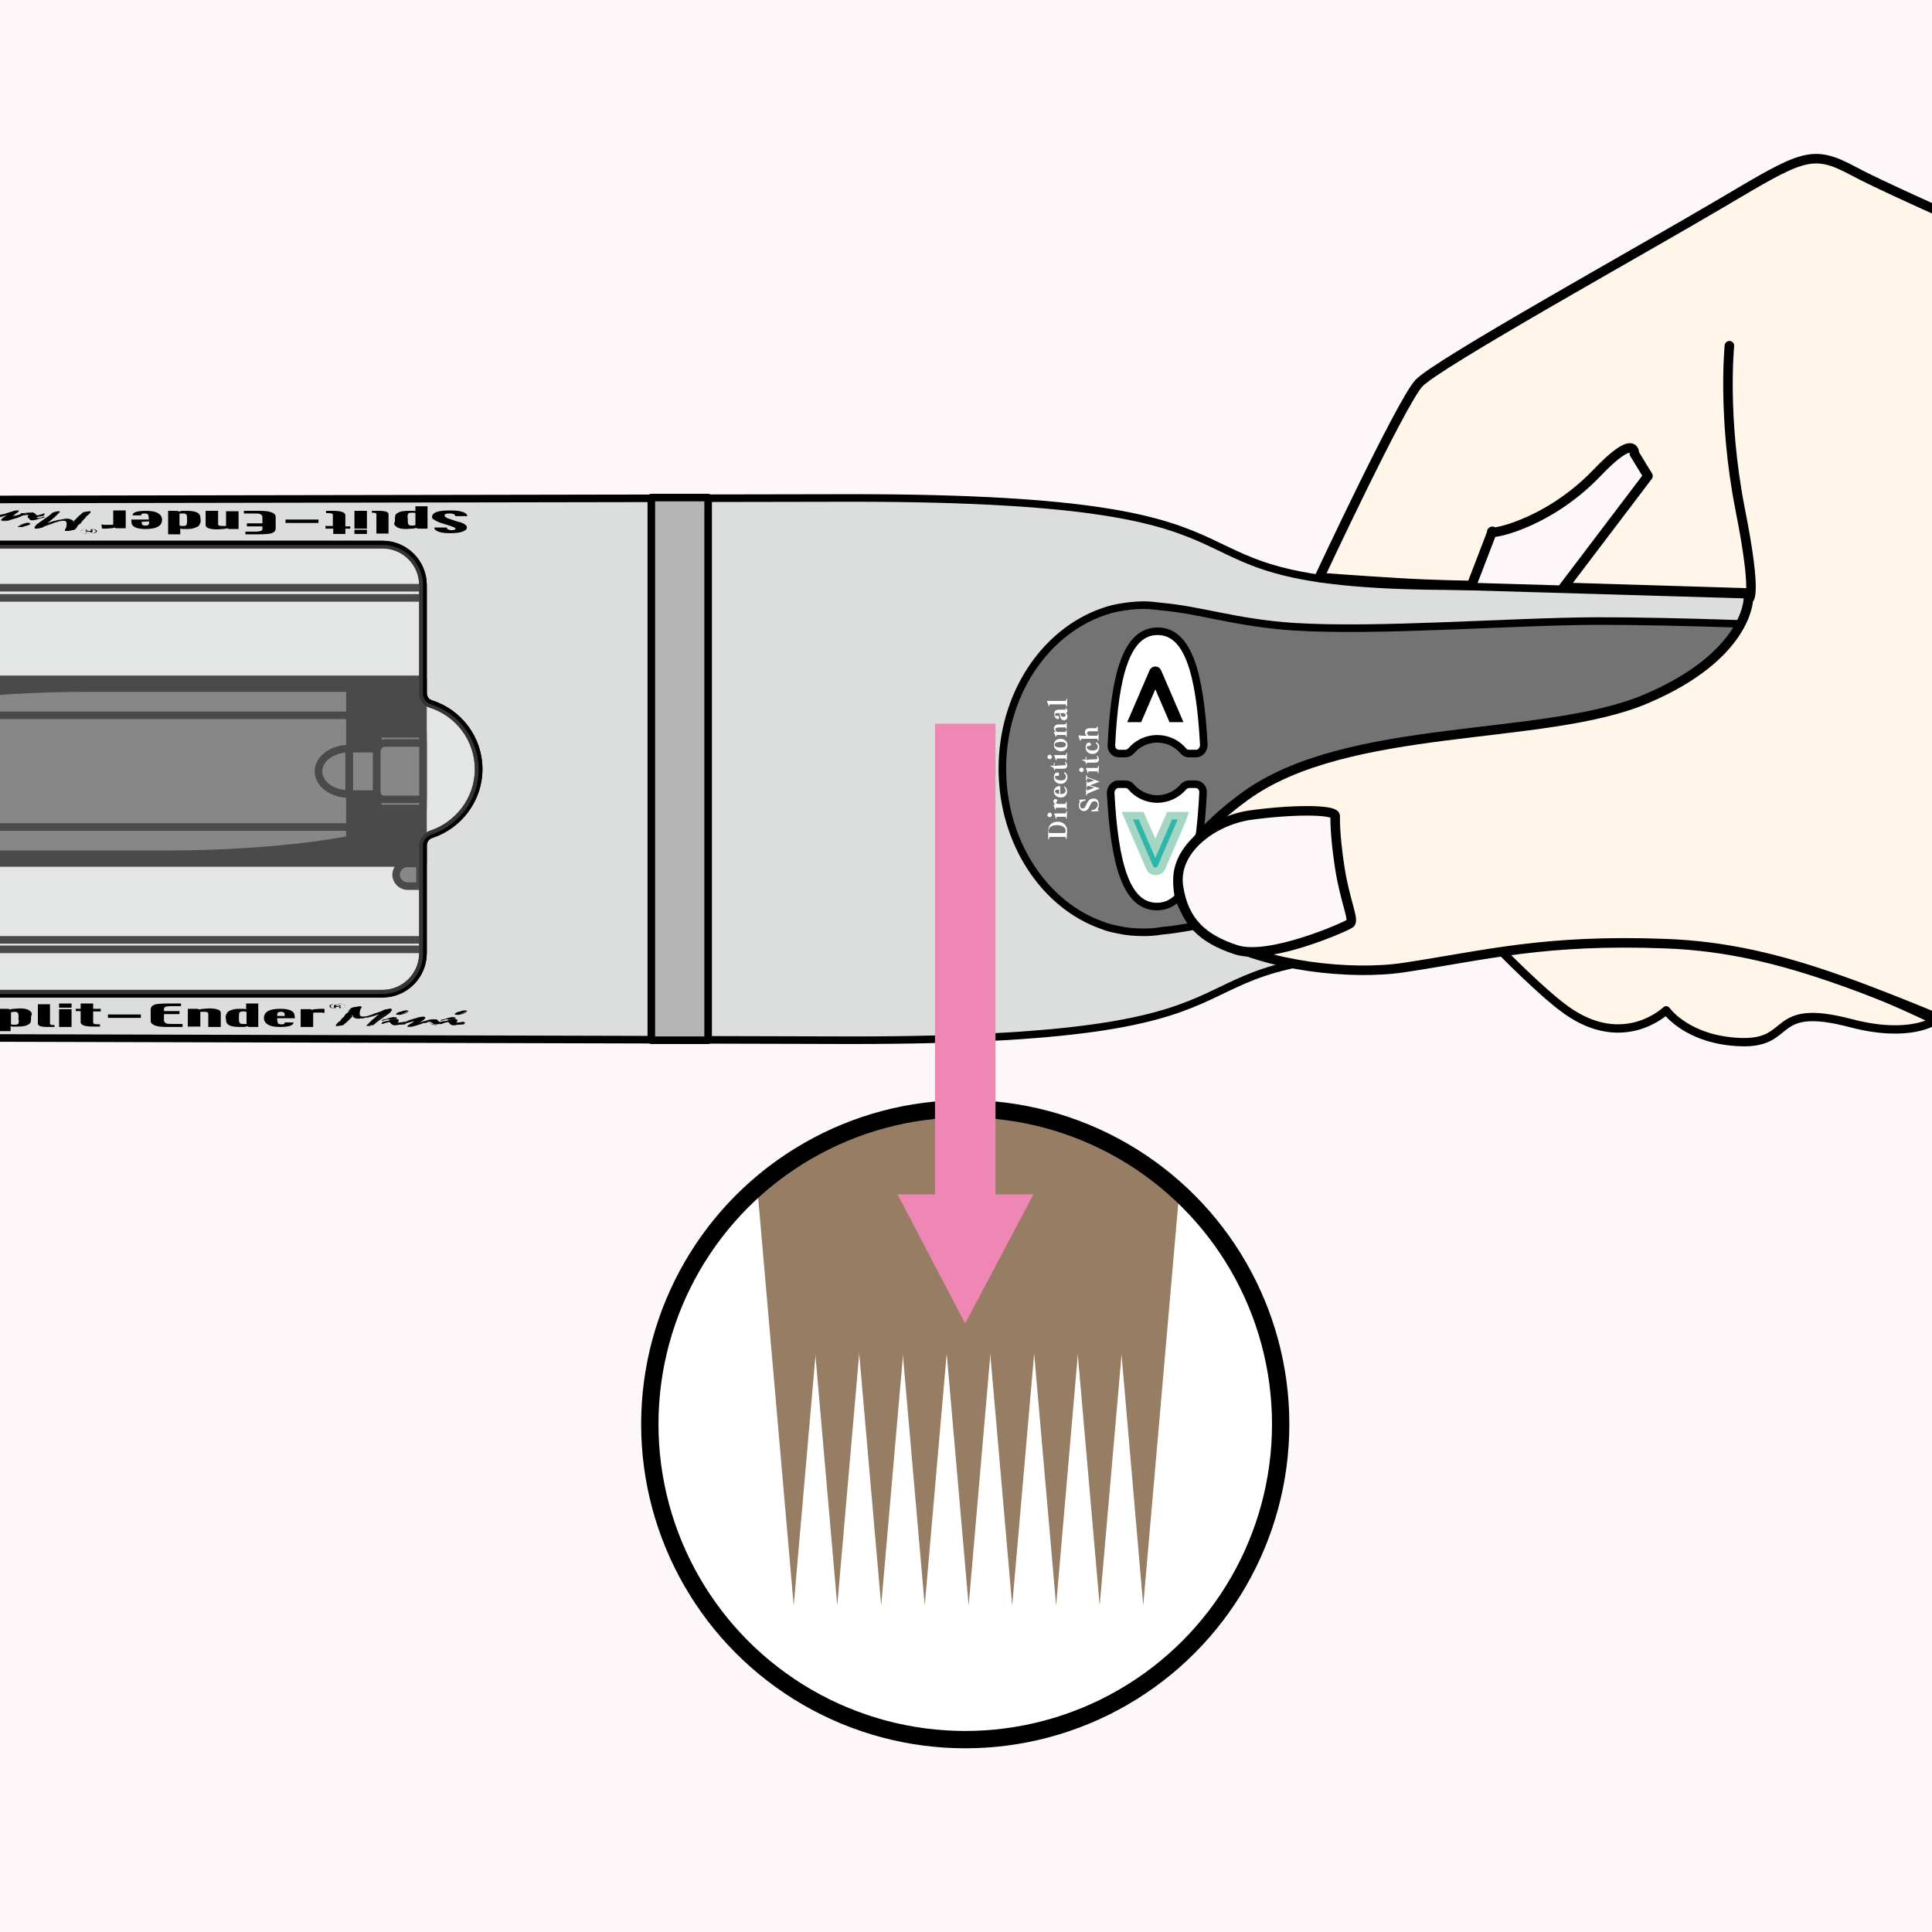 <?xml version="1.0" encoding="utf-8"?>
<!-- Generator: Adobe Illustrator 27.6.1, SVG Export Plug-In . SVG Version: 6.00 Build 0)  -->
<svg version="1.1" id="レイヤー_1" xmlns="http://www.w3.org/2000/svg" xmlns:xlink="http://www.w3.org/1999/xlink" x="0px"
	 y="0px" viewBox="0 0 510.2 510.2" style="enable-background:new 0 0 510.2 510.2;" xml:space="preserve">
<style type="text/css">
	.st0{fill:#FEF7FA;}
	.st1{clip-path:url(#SVGID_00000039122940875793982170000015465507167014150538_);}
	.st2{fill:#DCDDDD;stroke:#000000;stroke-width:2;stroke-linecap:round;stroke-linejoin:round;stroke-miterlimit:10;}
	.st3{fill:#747374;stroke:#000000;stroke-width:2;stroke-linecap:round;stroke-linejoin:round;stroke-miterlimit:10;}
	.st4{fill:#B5B5B6;stroke:#000000;stroke-width:2;stroke-linecap:round;stroke-linejoin:round;stroke-miterlimit:10;}
	.st5{fill:#FFFFFF;stroke:#000000;stroke-width:2;stroke-linecap:round;stroke-linejoin:round;stroke-miterlimit:10;}
	.st6{fill:#2EB6AA;}
	.st7{fill:#A4D6C3;}
	.st8{fill:#00A0E9;stroke:#000000;stroke-width:2;stroke-miterlimit:10;}
	.st9{fill:#FFFFFF;}
	.st10{fill:#595757;stroke:#000000;stroke-width:2;stroke-linecap:round;stroke-linejoin:round;stroke-miterlimit:10;}
	.st11{stroke:#000000;stroke-width:2;stroke-linecap:round;stroke-linejoin:round;stroke-miterlimit:10;}
	.st12{fill:none;stroke:#000000;stroke-width:2;stroke-miterlimit:10;}
	.st13{fill:#595757;stroke:#000000;stroke-width:2;stroke-miterlimit:10;}
	.st14{fill:none;stroke:#000000;stroke-width:2;stroke-linecap:round;stroke-linejoin:round;stroke-miterlimit:10;}
	
		.st15{opacity:0.3;fill:#F7F8F8;stroke:#000000;stroke-width:2;stroke-linecap:round;stroke-linejoin:round;stroke-miterlimit:10;enable-background:new    ;}
	.st16{clip-path:url(#SVGID_00000153697550372599112930000006939634893712410278_);}
	.st17{fill:#FFF6E9;stroke:#000000;stroke-width:2.515;stroke-linecap:round;stroke-linejoin:round;stroke-miterlimit:10;}
	.st18{fill:#FFF6E9;stroke:#000000;stroke-width:2.201;stroke-linecap:round;stroke-linejoin:round;stroke-miterlimit:10;}
	.st19{fill:#FEF7FA;stroke:#000000;stroke-width:2.515;stroke-linecap:round;stroke-linejoin:round;stroke-miterlimit:10;}
	.st20{clip-path:url(#SVGID_00000176727764157521291480000000631866796681055897_);fill:#FFFFFF;}
	.st21{clip-path:url(#SVGID_00000113320212268600384630000000544279931292988571_);}
	.st22{clip-path:url(#SVGID_00000160150262673242652160000018142130995462569916_);}
	.st23{fill:#967D64;}
	.st24{fill:none;stroke:#000000;stroke-width:4.575;stroke-miterlimit:10;}
	.st25{clip-path:url(#SVGID_00000116195741208612808170000017839154039409367431_);}
	.st26{fill:#EE87B4;stroke:#EE87B4;stroke-width:9.78;stroke-miterlimit:10;}
</style>
<g id="レイヤー_1_00000047767256799762533150000008505407549823418795_">
</g>
<g id="レイヤー_2_00000083799175150088771930000015176529355571831468_">
	<rect x="-26.6" y="-33.4" class="st0" width="566.5" height="579.5"/>
	<g>
		<g>
			<defs>
				<rect id="SVGID_1_" x="-5.8" y="-5.7" width="521.5" height="521.5"/>
			</defs>
			<clipPath id="SVGID_00000144321437837647979530000006840436995578328971_">
				<use xlink:href="#SVGID_1_"  style="overflow:visible;"/>
			</clipPath>
			<g style="clip-path:url(#SVGID_00000144321437837647979530000006840436995578328971_);">
				<path class="st2" d="M-3.2,131.9c-34.9,0-67.2,27.3-67.2,71.1l0,0l0,0l0,0l0,0c0,43.7,32.3,71.1,67.2,71.1l228.1,0.6
					c129.3,0,69.2-23.3,160.2-23.3l211.1-6.2c18.4,0,39.5-14.5,39.5-42.7S614.6,161,596.2,161l-211.1-6.2
					c-91,0-30.9-23.3-160.2-23.3L-3.2,131.9z"/>
				<path class="st3" d="M341.7,165.5c-15.2-1-24.6-4.4-34.9-5.3c-1.6-0.2-3.2-0.4-4.8-0.4c-2.3,0-4.6,0.3-6.8,0.7
					c-1.5,0.3-2.9,0.7-4,1.1c-15.4,5.4-26.5,21.9-26.5,41.4s11.2,36.1,26.5,41.4c1.2,0.5,2.5,0.8,4,1.1c2.2,0.5,4.4,0.7,6.8,0.7
					c1.6,0,3.2-0.1,4.8-0.4c10.2-0.9,19.7-4.4,34.9-5.3c22.2-1.4,57,1.3,80.1,1.3c41,0,123.9-4.2,144.5-9.1
					c13.2-2.7,21.8-15,21.8-29.8s-8.6-27.1-21.8-29.8c-20.6-4.9-103.5-9.1-144.5-9.1C398.8,164.1,363.9,166.9,341.7,165.5z"/>
				<rect x="172" y="131.4" class="st4" width="15" height="143.3"/>
				<g>
					<g>
						<g>
							<g>
								<g>
									<g>
										<path d="M90,270.8c-0.1,0-0.3,0.1-0.5,0.1s-0.5,0-0.7,0c0,0,0,0,0-0.1l0,0l0,0l0,0v-0.2c0.1-0.1,0.2-0.2,0.3-0.3l0.4-0.4
											l0.3-0.2c0.1-0.1,0.1-0.1,0.1-0.2l0,0l0.3-0.4l0.4-0.4c0.1-0.1,0.3-0.2,0.3-0.3c0.1-0.1,0.1-0.1,0.1-0.1v-0.1l0.2-0.2
											l0.1-0.2l0.3-0.2c0.2-0.1,0.2-0.2,0.3-0.2c0.5-0.8,0.9-1.2,1.2-1.3l0.5-0.1c0.3-0.1,0.5-0.1,0.6-0.1s0.3,0,0.6-0.1
											c0.1,0,0.2,0,0.3,0c0.1,0,0.1,0,0.1,0c0.1,0,0.2,0,0.2,0.1s0,0.2-0.1,0.3c-0.2,0.3-0.3,0.5-0.3,0.7
											c-0.1,0.2-0.1,0.3-0.1,0.4c0,0,0,0,0,0.1v0.5c0,0.1,0.1,0.3,0.2,0.4s0.4,0.2,0.8,0.2c0.3,0,0.5,0,0.8-0.1
											c0.3,0,0.5-0.1,0.8-0.2l0.7-0.2l0.7-0.3c0.4-0.1,0.8-0.3,1.2-0.4c0.3-0.1,0.6-0.2,0.8-0.3l0.4-0.2
											c0.2-0.1,0.4-0.2,0.6-0.2c0.1,0,0.3-0.1,0.5-0.1c0.3-0.1,0.5-0.1,0.6-0.1c0.2,0,0.2,0,0.2,0.1s0,0.2-0.1,0.3
											c-0.2,0.3-0.5,0.7-0.9,0.9c-0.2,0.2-0.4,0.3-0.7,0.5c-0.3,0.2-0.7,0.5-1,0.7c-0.4,0.3-0.7,0.5-1,0.7s-0.5,0.4-0.6,0.5
											l-0.6,0.5c-0.1,0-0.2,0-0.4,0.1l-0.4,0.1l-0.4,0.1H97h-0.2h-0.1c0.1-0.1,0.3-0.3,0.6-0.6c0.3-0.3,0.5-0.5,0.6-0.6
											s0.2-0.2,0.3-0.3c0.1-0.1,0.2-0.2,0.4-0.3l0.8-0.7c0.1-0.1,0.2-0.2,0.4-0.3c0.1-0.1,0.2-0.2,0.3-0.3l0,0c0,0,0,0-0.1,0
											s-0.1,0-0.1,0l-1,0.3l-0.9,0.3l-0.5,0.1l-0.6,0.2c-0.1,0-0.1,0-0.2,0s-0.2,0-0.3,0c-0.3,0.1-0.6,0.2-0.8,0.2
											c-0.3,0-0.5,0.1-0.8,0.1c-0.5,0-0.9-0.1-1.3-0.4l-0.2-0.3c-0.1-0.1-0.2-0.2-0.3-0.2c-0.1,0-0.1,0-0.2,0.1l-0.3,0.3
											l-0.2,0.2l-1.1,1.1l-0.6,0.5C90.3,270.6,90.1,270.7,90,270.8z"/>
										<path d="M88.8,271C88.7,271,88.7,271,88.8,271c-0.1,0-0.1,0-0.1-0.1v-0.1l0,0v-0.2l0,0c0.1-0.1,0.2-0.1,0.3-0.3l0.4-0.4
											l0.3-0.2c0.1-0.1,0.1-0.1,0.1-0.1l0,0l0,0l0.3-0.4l0.4-0.4c0.1-0.1,0.2-0.2,0.3-0.3c0.1-0.1,0.1-0.1,0.1-0.1s0,0,0-0.1
											l0,0l0.2-0.2l0.1-0.2l0.3-0.2c0.2-0.2,0.2-0.2,0.2-0.2c0.6-1.1,1-1.3,1.3-1.4l0.5-0.1c0.3,0,0.4-0.1,0.5-0.1
											s0.2,0,0.6-0.1c0.1,0,0.2,0,0.3,0H95c0,0,0,0,0.1,0c0.2,0,0.3,0,0.4,0.1c0,0.1,0,0.2-0.1,0.3c-0.2,0.2-0.3,0.5-0.3,0.7
											c-0.1,0.2-0.1,0.3-0.1,0.4v0.1v0.5c0,0.1,0.1,0.3,0.2,0.4s0.3,0.2,0.7,0.2c0.2,0,0.5,0,0.7-0.1c0.3,0,0.5-0.1,0.8-0.2
											l0.7-0.2l0.7-0.3c0.4-0.1,0.8-0.3,1.2-0.4c0.3-0.1,0.6-0.2,0.8-0.3l0.4-0.2c0.2-0.1,0.4-0.2,0.6-0.2
											c0.1,0,0.3-0.1,0.6-0.1c0.3-0.1,0.5-0.1,0.7-0.1c0.1,0,0.4,0,0.4,0.2c0,0.1,0,0.2-0.1,0.3c-0.2,0.3-0.5,0.7-0.9,0.9
											c-0.2,0.2-0.4,0.3-0.7,0.5c-0.3,0.2-0.7,0.5-1,0.7c-0.4,0.3-0.7,0.5-1,0.7s-0.5,0.4-0.6,0.5l-0.6,0.5h-0.1
											c-0.1,0-0.2,0-0.3,0.1l-0.4,0.1l-0.4,0.1h-0.1l0,0h-0.2H97c-0.1,0-0.1-0.1-0.1-0.1c0.1-0.2,0.3-0.4,0.6-0.6
											c0.3-0.3,0.5-0.4,0.6-0.6c0.1-0.1,0.2-0.2,0.3-0.3c0.1-0.1,0.2-0.2,0.4-0.3l0.8-0.7c0.1-0.1,0.2-0.2,0.4-0.3
											c0.1-0.1,0.2-0.2,0.3-0.3l0,0l-1.9,0.6l-0.5,0.1l-0.7,0.2c-0.1,0-0.2,0-0.2,0c-0.1,0-0.2,0-0.3,0
											c-0.3,0.1-0.6,0.2-0.8,0.2c-0.3,0-0.6,0.1-0.9,0.1c-0.5,0-1-0.1-1.4-0.4l0,0l-0.2-0.3c-0.1-0.1-0.1-0.1-0.1-0.1l0,0
											l-0.3,0.3l-0.2,0.2l-1.1,1.1l-0.6,0.5c-0.2,0.2-0.3,0.3-0.5,0.4l0,0c-0.1,0.1-0.3,0.1-0.6,0.1C89.3,271,89,271,88.8,271z
											 M88.9,270.7v0.1l0,0v0.1l0,0c0.2,0,0.3,0,0.5,0s0.4-0.1,0.4-0.1c0.1-0.1,0.3-0.2,0.4-0.4l0.6-0.5l1.4-1.3l0.3-0.3
											c0,0,0.1-0.1,0.2-0.1h0.1c0.1,0,0.2,0,0.4,0.2l0.2,0.3c0.4,0.2,0.7,0.3,1.2,0.3c0.2,0,0.5,0,0.7-0.1
											c0.2,0,0.5-0.1,0.8-0.2c0,0,0,0,0.1,0s0.2,0,0.3,0c0.1,0,0.1,0,0.2,0l0.6-0.2l0.5-0.1l1.9-0.6c0,0,0.1,0,0.2,0l0,0
											c0.3,0,0.3,0.1,0.3,0.1l0,0l0,0c-0.1,0.1-0.2,0.2-0.3,0.3c-0.2,0.2-0.3,0.3-0.4,0.3l-0.8,0.7c-0.2,0.1-0.3,0.2-0.4,0.3
											c-0.1,0.1-0.2,0.2-0.3,0.3c-0.1,0.1-0.3,0.3-0.6,0.6c-0.3,0.2-0.5,0.4-0.6,0.6h0.1H97l0.3-0.1l0.4-0.1
											c0.2,0,0.3-0.1,0.4-0.1l0.5-0.4c0.2-0.2,0.4-0.3,0.6-0.5s0.5-0.4,1-0.7c0.3-0.2,0.7-0.5,1-0.7s0.5-0.4,0.7-0.5
											c0.4-0.3,0.6-0.6,0.8-0.9c0.1-0.1,0.1-0.2,0.1-0.3c0-0.1,0-0.1-0.1-0.1c0,0-0.2,0-0.5,0.1h-0.1c-0.2,0-0.3,0-0.4,0.1
											c-0.2,0.1-0.4,0.1-0.6,0.2l-0.4,0.2c-0.3,0.1-0.5,0.2-0.9,0.3c-0.4,0.1-0.8,0.3-1.2,0.4l-0.7,0.3l-0.7,0.2
											c-0.3,0.1-0.6,0.2-0.9,0.2c-0.3,0.1-0.6,0.1-0.8,0.1l0,0c-0.5,0-0.8-0.1-0.9-0.2c-0.2-0.1-0.3-0.3-0.3-0.4v-0.6
											c0-0.1,0-0.2,0.1-0.4c0.1-0.2,0.2-0.4,0.3-0.7c0.1-0.2,0.1-0.3,0.1-0.3s0,0-0.1,0h-0.1c-0.1,0-0.1,0-0.2,0
											c-0.2,0-0.4,0.1-0.5,0.1s-0.3,0.1-0.6,0.1l-0.5,0.1c-0.2,0.1-0.6,0.3-1.2,1.3c0,0-0.1,0.1-0.3,0.3l-0.3,0.2l-0.1,0.2
											l-0.2,0.2v0.1c0,0,0,0.1-0.1,0.1c-0.1,0.1-0.2,0.2-0.3,0.3l-0.4,0.4l-0.3,0.4c0,0,0,0.1-0.1,0.2l-0.3,0.2l-0.4,0.4
											C89.1,270.5,89,270.6,88.9,270.7z M90,270.8L90,270.8L90,270.8z"/>
									</g>
									<g>
										<path d="M100.9,270.3L100.9,270.3v-0.1l0.1-0.2l0.1-0.1l0.5-0.1c0.2-0.1,0.4-0.1,0.6-0.1l0.6-0.2c0.3-0.1,0.6-0.2,0.7-0.2
											c0.1-0.1,0.2-0.1,0.3-0.1c0.1,0,0.1,0,0.2-0.1c0.6,0,0.9,0.1,1.1,0.2l0,0l0,0c0,0.1,0,0.1-0.1,0.3c0,0.1,0,0.1,0,0.2
											s0,0.1,0,0.2c0,0,0,0.1,0.1,0.1c0,0.1,0.2,0.1,0.5,0.1h0.3l0.5-0.1c0,0,0.1,0,0.1-0.1c0.1,0,0.2-0.1,0.3-0.1
											c0.2,0,0.3-0.1,0.4-0.1L107,270l-0.1,0.2c-0.5,0.2-1.3,0.4-2.5,0.5H104c-0.2,0-0.3-0.1-0.3-0.1c-0.1,0-0.1,0-0.2-0.1
											s-0.1-0.1-0.2-0.2l-0.1-0.2c-0.1,0-0.1-0.1-0.2-0.2s-0.2-0.2-0.3-0.2c-0.1,0-0.3,0-0.6,0.1l-0.7,0.2c-0.1,0-0.3,0-0.4,0.1
											L100.9,270.3z M104.8,267.6c0.1-0.1,0.2-0.2,0.5-0.3c0.3-0.1,0.6-0.2,0.8-0.2c0.1-0.1,0.3-0.1,0.5-0.2
											c0.3,0,0.5-0.1,0.8-0.1c0.1,0,0.2,0,0.2,0.1c-0.2,0.2-0.4,0.4-0.6,0.5c-0.1,0-0.1,0.1-0.2,0.1s-0.2,0.1-0.3,0.1
											c-0.2,0.1-0.4,0.1-0.6,0.2l-0.4,0.1c-0.2,0-0.3,0-0.4,0c-0.3,0-0.4,0-0.5-0.1h0.1C104.8,267.8,104.8,267.7,104.8,267.6
											C104.8,267.7,104.8,267.6,104.8,267.6z"/>
										<path d="M104.5,270.7C104.4,270.7,104.4,270.7,104.5,270.7h-0.4l0,0c-0.2,0-0.3-0.1-0.3-0.1c-0.1,0-0.1-0.1-0.3-0.1
											c-0.1-0.1-0.2-0.1-0.2-0.2l-0.1-0.1c-0.1,0-0.1-0.1-0.2-0.2s-0.2-0.1-0.2-0.1s-0.2,0-0.5,0.1l-0.7,0.2l0,0
											c-0.1,0-0.2,0-0.3,0.1l-0.2,0.1c0,0-0.1,0-0.2,0s-0.1,0-0.1,0l0,0v-0.1l0.1-0.2l0.1-0.2l0,0l0.5-0.1
											c0.2-0.1,0.4-0.1,0.6-0.1l0.6-0.2c0.3-0.1,0.6-0.2,0.7-0.2c0.1-0.1,0.2-0.1,0.3-0.1c0.1,0,0.1,0,0.3-0.1c0,0,0,0,0.1,0
											c0.6,0,1,0.1,1.2,0.2l0,0v0.1c0,0.1,0,0.1-0.1,0.3c0,0,0,0.1,0,0.2s0,0.1,0,0.2c0,0,0,0.1,0.1,0.1c0,0,0,0.1,0.3,0.1h0.2
											l0.5-0.1h0.1c0.1,0,0.2-0.1,0.3-0.1c0.2,0,0.4-0.1,0.5-0.1h0.1c0,0,0.1,0,0,0.1l-0.3,0.4l0,0
											C106.6,270.5,105.7,270.6,104.5,270.7L104.5,270.7z M104.1,270.6h0.3c1.1-0.1,1.9-0.2,2.3-0.5l0.2-0.3h-0.1
											c-0.1,0-0.2,0.1-0.3,0.1h-0.1c0,0,0,0-0.1,0l-0.5,0.1h-0.3c0,0,0,0-0.1,0c-0.4,0-0.6-0.1-0.6-0.2s-0.1-0.1-0.1-0.2
											c0,0,0-0.1,0-0.2s0-0.1,0-0.2c0.1-0.1,0.1-0.2,0.1-0.3v-0.1c-0.1-0.1-0.4-0.2-0.9-0.2c-0.1,0-0.1,0-0.2,0
											s-0.1,0.1-0.3,0.1c0,0,0,0-0.1,0s-0.4,0.1-0.7,0.2l-0.6,0.2l0,0c-0.1,0-0.3,0.1-0.5,0.1l-0.5,0.1l-0.1,0.1l-0.1,0.2l0,0
											c0.1,0,0.2-0.1,0.4-0.1l0.7-0.2c0.3-0.1,0.5-0.1,0.7-0.1c0.3,0,0.4,0.1,0.4,0.2c0.1,0.1,0.1,0.1,0.2,0.2h0.1l0.1,0.2
											c0,0.1,0.1,0.1,0.2,0.2c0.1,0,0.2,0.1,0.2,0.1C103.9,270.5,104,270.6,104.1,270.6z M105.3,268c-0.4,0-0.6-0.1-0.6-0.1l0,0
											l-0.1-0.1c0,0,0,0,0-0.1c0.1-0.1,0.3-0.2,0.6-0.3c0.3-0.1,0.6-0.2,0.8-0.2c0.1-0.1,0.3-0.1,0.6-0.2c0.3,0,0.6-0.1,0.9-0.1
											c0,0,0,0,0.1,0c0.2,0,0.3,0.1,0.3,0.1l0,0c-0.2,0.2-0.4,0.4-0.6,0.5c-0.1,0-0.1,0.1-0.2,0.1c-0.1,0.1-0.2,0.1-0.3,0.1
											c-0.2,0.1-0.4,0.1-0.7,0.2l-0.4,0.1c0,0,0,0-0.1,0C105.5,268,105.4,268,105.3,268L105.3,268z M105,267.8
											c0.1,0,0.2,0,0.3,0c0.1,0,0.2,0,0.4,0l0.4-0.1c0.3,0,0.5-0.1,0.6-0.1s0.2-0.1,0.3-0.1c0.1,0,0.1-0.1,0.2-0.1l0,0
											c0.1-0.1,0.3-0.2,0.5-0.4h-0.1c-0.2,0-0.5,0-0.7,0.1c-0.2,0-0.4,0.1-0.5,0.1h-0.1c-0.2,0-0.5,0.1-0.8,0.2
											s-0.4,0.2-0.5,0.3l0,0l0,0C104.9,267.7,105,267.7,105,267.8L105,267.8z M104.8,267.6L104.8,267.6L104.8,267.6z"/>
									</g>
									<g>
										<path d="M109,271c-0.1,0.1-0.4,0.1-0.9,0.1c-0.2,0-0.4,0-0.4,0V271c0,0,0,0,0.1-0.1c0,0,0,0,0-0.1l0,0l0.3-0.2
											c0.2-0.1,0.2-0.2,0.3-0.2l0.5-0.3l0.1-0.1c0,0,0-0.1,0.1-0.1l0.1-0.1c0.1-0.1,0.2-0.1,0.3-0.2l0,0c0,0,0,0-0.1,0
											c-0.2,0-0.4,0-0.5,0.1l-0.7,0.2l-0.7,0.2l-0.4,0.1l0,0l0.1-0.2l0.1-0.2c0.1-0.1,0.2-0.1,0.4-0.2c0.2-0.1,0.6-0.3,1.1-0.4
											c0.3-0.1,0.5-0.2,0.7-0.2c0.1,0,0.2-0.1,0.3-0.1c0.1,0,0.3-0.1,0.6-0.2c0.2-0.1,0.4-0.1,0.5-0.1c0.3-0.1,0.6-0.1,0.9-0.1
											c0.4,0,0.5,0.1,0.5,0.2c0,0,0,0.1-0.1,0.2s-0.2,0.2-0.3,0.3l-0.3,0.2l-0.5,0.3c-0.3,0.2-0.5,0.3-0.5,0.4h0.2l0.3-0.1
											l0.3-0.1c0.3-0.1,0.7-0.2,1.2-0.3c0.4-0.1,0.7-0.2,1-0.3c0.3-0.1,0.7-0.1,1-0.1c0.2,0,0.4,0,0.6,0l0.2,0.1
											c0.1,0.1,0.1,0.1,0.2,0.2l0.2,0.2c0,0.1,0.1,0.2,0.2,0.2h0.1h0.1c0.2,0,0.3-0.1,0.6-0.1c0.2-0.1,0.4-0.1,0.5-0.1
											c-0.1,0.2-0.2,0.3-0.2,0.4l0,0c-0.5,0.2-0.8,0.3-1.2,0.3c-0.3,0.1-0.6,0.1-0.9,0.1s-0.5-0.1-0.5-0.1s-0.1,0-0.1-0.1
											c-0.1,0-0.1-0.1-0.2-0.1L114,270c-0.1-0.1-0.2-0.1-0.3-0.1c0-0.1-0.2-0.1-0.3-0.1c-0.1,0-0.4,0.1-0.8,0.2
											c-0.2,0.1-0.4,0.1-0.6,0.1c-0.2,0.1-0.4,0.1-0.5,0.1c-0.1,0.1-0.3,0.2-0.5,0.2l-0.9,0.3L109,271z"/>
										<path d="M108.1,271.2c-0.3,0-0.5,0-0.5,0l0,0V271l0,0c0,0,0,0,0.1-0.1l0,0l0,0l0,0l0.3-0.2c0.2-0.1,0.3-0.2,0.3-0.2
											l0.6-0.4c0,0,0,0,0-0.1l0,0l0.1-0.1l0,0c0.1,0,0.2-0.1,0.2-0.2c-0.2,0-0.3,0-0.4,0.1L108,270l-0.7,0.2l-0.4,0.1h-0.1h-0.1
											c0,0,0,0,0-0.1l0.3-0.4c0.1-0.1,0.2-0.2,0.4-0.2c0.3-0.1,0.6-0.3,1.1-0.4c0.3-0.1,0.5-0.1,0.7-0.2c0.1,0,0.2-0.1,0.3-0.1
											c0.1,0,0.3-0.1,0.6-0.2c0.2-0.1,0.4-0.1,0.5-0.1c0.3-0.1,0.6-0.1,1-0.1s0.7,0.1,0.7,0.3c0,0,0,0.1-0.1,0.2
											s-0.2,0.2-0.3,0.3l-0.3,0.2l-0.5,0.3c-0.1,0.1-0.2,0.1-0.3,0.2l0.3-0.1c0.3-0.1,0.7-0.2,1.2-0.3c0.3-0.1,0.7-0.2,1-0.3
											c0.5-0.1,1.2-0.2,1.8-0.1h0.1l0.2,0.1c0.1,0.1,0.2,0.1,0.2,0.2l0.2,0.2c0.1,0.1,0.1,0.2,0.2,0.2h0.2c0.1,0,0.2,0,0.5-0.1
											s0.5-0.1,0.5-0.1c0.1,0,0.1,0,0.1,0s0.1,0,0,0c-0.1,0.2-0.2,0.3-0.2,0.4v0.1c-0.5,0.2-0.9,0.3-1.2,0.3
											c-0.4,0.1-0.7,0.1-1,0.1c-0.4,0-0.6-0.1-0.7-0.1c0,0,0,0-0.1-0.1c-0.1,0-0.1-0.1-0.2-0.1l-0.2-0.2
											c-0.1-0.1-0.2-0.1-0.2-0.1h-0.1c0-0.1-0.1-0.1-0.2-0.1c0,0-0.2,0-0.7,0.2c-0.2,0.1-0.4,0.1-0.6,0.1s-0.4,0.1-0.5,0.1
											c-0.1,0.1-0.3,0.2-0.5,0.2l-1.6,0.5C108.9,271.1,108.6,271.2,108.1,271.2z M107.8,271.1c0,0,0.1,0,0.3,0
											c0.4,0,0.7,0,0.7-0.1l0,0l1.6-0.5c0.2-0.1,0.4-0.1,0.5-0.2c0,0,0,0,0.1,0c0.2,0,0.4-0.1,0.5-0.1c0.2,0,0.4-0.1,0.6-0.1
											c0.6-0.2,0.8-0.2,0.9-0.2s0.4,0,0.5,0.2c0.1,0,0.2,0.1,0.3,0.2l0.2,0.2l0.1,0.1c0.1,0,0.1,0,0.1,0s0.1,0,0.5,0.1
											c0.2,0,0.5,0,0.8-0.1s0.7-0.2,1.1-0.3l0,0c0-0.1,0-0.1,0.1-0.3h-0.1c-0.3,0.1-0.5,0.1-0.6,0.1h-0.1h-0.1h-0.2
											c-0.2,0-0.3-0.1-0.3-0.3l-0.2-0.2c0,0,0-0.1-0.2-0.2l-0.1-0.1c-0.5-0.1-1,0-1.4,0.1c-0.3,0.1-0.7,0.2-1,0.3
											c-0.5,0.1-0.9,0.2-1.2,0.3l-0.3,0.1l-0.3,0.1l0,0h-0.2c0,0-0.1,0-0.2,0c0,0-0.1,0-0.1-0.1s0.2-0.2,0.5-0.4l0.5-0.3
											l0.3-0.2c0.2-0.1,0.3-0.2,0.3-0.3c0.1-0.1,0.1-0.1,0.1-0.2s-0.2-0.2-0.4-0.2c-0.3,0-0.6,0-0.8,0.1c-0.1,0-0.3,0.1-0.5,0.1
											c-0.2,0.1-0.4,0.1-0.5,0.2c-0.1,0-0.2,0.1-0.3,0.1c-0.2,0-0.4,0.1-0.7,0.2c-0.5,0.1-0.9,0.3-1.1,0.4l0,0
											c-0.1,0-0.2,0.1-0.3,0.1L107,270h0.1l0.7-0.2l0.7-0.2c0.2-0.1,0.4-0.1,0.6-0.1s0.3,0,0.3,0.1l0,0l0,0
											c-0.1,0.1-0.2,0.1-0.3,0.2l-0.1,0.1c0,0,0,0.1-0.1,0.1l-0.1,0.1l-0.5,0.3c0,0-0.1,0.1-0.3,0.2l-0.3,0.2l0,0c0,0,0,0,0,0.1
											C107.8,271,107.8,271,107.8,271.1L107.8,271.1z"/>
									</g>
									<g>
										<path d="M116.4,270.3L116.4,270.3v-0.1l0.1-0.2l0.1-0.1l0.5-0.1c0.2-0.1,0.4-0.1,0.6-0.1l0.6-0.2c0.3-0.1,0.6-0.2,0.7-0.2
											c0.1-0.1,0.2-0.1,0.3-0.1c0.1,0,0.1,0,0.2-0.1c0.6,0,0.9,0.1,1.1,0.2l0,0l0,0c0,0.1,0,0.1-0.1,0.3c0,0.1,0,0.1,0,0.2
											s0,0.1,0,0.2c0,0,0,0.1,0.1,0.1c0,0.1,0.2,0.1,0.5,0.1h0.3l0.5-0.1c0,0,0.1,0,0.1-0.1c0.1,0,0.2-0.1,0.3-0.1
											c0.2,0,0.3-0.1,0.4-0.1l-0.2,0.2l-0.1,0.2c-0.5,0.2-1.3,0.4-2.5,0.5h-0.4c-0.2,0-0.3-0.1-0.3-0.1c-0.1,0-0.1,0-0.2-0.1
											s-0.1-0.1-0.2-0.2l-0.1-0.2c-0.1,0-0.1-0.1-0.2-0.2s-0.2-0.2-0.3-0.2c-0.1,0-0.3,0-0.6,0.1l-0.7,0.2c-0.1,0-0.3,0-0.4,0.1
											L116.4,270.3z M120.3,267.6c0.1-0.1,0.2-0.2,0.5-0.3c0.3-0.1,0.6-0.2,0.8-0.2c0.1-0.1,0.3-0.1,0.5-0.2
											c0.3,0,0.5-0.1,0.8-0.1c0.1,0,0.2,0,0.2,0.1c-0.2,0.2-0.4,0.4-0.6,0.5c-0.1,0-0.1,0.1-0.2,0.1s-0.2,0.1-0.3,0.1
											c-0.2,0.1-0.4,0.1-0.6,0.2l-0.4,0.1c-0.2,0-0.3,0-0.4,0c-0.3,0-0.4,0-0.5-0.1h0.1C120.3,267.8,120.3,267.7,120.3,267.6
											C120.3,267.7,120.3,267.6,120.3,267.6z"/>
										<path d="M120,270.7C120,270.7,119.9,270.7,120,270.7h-0.4l0,0c-0.2,0-0.3-0.1-0.3-0.1c-0.1,0-0.1-0.1-0.3-0.1
											c-0.1-0.1-0.2-0.1-0.2-0.2l-0.1-0.1c-0.1,0-0.1-0.1-0.2-0.2s-0.2-0.1-0.2-0.1s-0.2,0-0.5,0.1l-0.7,0.2l0,0
											c-0.1,0-0.2,0-0.3,0.1l-0.2,0.1c0,0-0.1,0-0.2,0h-0.1l0,0v-0.1l0.1-0.2l0.1-0.2l0,0l0.5-0.1c0.2-0.1,0.4-0.1,0.6-0.1
											l0.6-0.2c0.3-0.1,0.6-0.2,0.7-0.2c0.1-0.1,0.2-0.1,0.3-0.1c0.1,0,0.1,0,0.3-0.1c0,0,0,0,0.1,0c0.6,0,1,0.1,1.2,0.2l0,0
											v0.1c0,0.1,0,0.1-0.1,0.3c0,0,0,0.1,0,0.2s0,0.1,0,0.2c0,0,0,0.1,0.1,0.1c0,0,0,0.1,0.3,0.1h0.2l0.5-0.1h0.1
											c0.1,0,0.2-0.1,0.3-0.1c0.2,0,0.4-0.1,0.5-0.1s0.1,0,0.1,0s0.1,0,0,0.1l-0.3,0.4l0,0C122.1,270.5,121.2,270.6,120,270.7
											L120,270.7z M119.6,270.6h0.3c1.1-0.1,1.9-0.2,2.3-0.5l0.2-0.3h-0.1c-0.1,0-0.2,0.1-0.3,0.1h-0.1c0,0,0,0-0.1,0l-0.5,0.1
											H121c0,0,0,0-0.1,0c-0.4,0-0.6-0.1-0.6-0.2s-0.1-0.1-0.1-0.2c0,0,0-0.1,0-0.2s0-0.1,0-0.2c0.1-0.1,0.1-0.2,0.1-0.3v-0.1
											c-0.1-0.1-0.4-0.2-0.9-0.2c-0.1,0-0.1,0-0.2,0s-0.1,0.1-0.3,0.1c0,0,0,0-0.1,0s-0.4,0.1-0.7,0.2l-0.6,0.2l0,0
											c-0.1,0-0.3,0.1-0.5,0.1l-0.5,0.1l-0.1,0.1l-0.1,0.2l0,0c0.1,0,0.2-0.1,0.4-0.1l0.7-0.2c0.3-0.1,0.5-0.1,0.7-0.1
											c0.3,0,0.4,0.1,0.4,0.2c0.1,0.1,0.1,0.1,0.2,0.2h0.1l0.1,0.2c0,0.1,0.1,0.1,0.2,0.2c0.1,0,0.2,0.1,0.2,0.1
											C119.4,270.5,119.5,270.6,119.6,270.6z M120.8,268c-0.4,0-0.6-0.1-0.6-0.1l0,0l-0.1-0.1c0,0,0,0,0-0.1
											c0.1-0.1,0.3-0.2,0.6-0.3c0.3-0.1,0.6-0.2,0.8-0.2c0.1-0.1,0.3-0.1,0.6-0.2c0.3,0,0.6-0.1,0.9-0.1c0,0,0,0,0.1,0
											c0.2,0,0.3,0.1,0.3,0.1l0,0c-0.2,0.2-0.4,0.4-0.6,0.5c-0.1,0-0.1,0.1-0.2,0.1c-0.1,0.1-0.2,0.1-0.3,0.1
											c-0.2,0.1-0.4,0.1-0.7,0.2l-0.4,0.1c0,0,0,0-0.1,0C121,268,120.9,268,120.8,268L120.8,268z M120.5,267.8
											c0.1,0,0.2,0,0.3,0c0.1,0,0.2,0,0.4,0l0.4-0.1c0.3,0,0.5-0.1,0.6-0.1s0.2-0.1,0.3-0.1c0.1,0,0.1-0.1,0.2-0.1l0,0
											c0.1-0.1,0.3-0.2,0.5-0.4h-0.1c-0.2,0-0.5,0-0.7,0.1c-0.2,0-0.4,0.1-0.5,0.1h-0.1c-0.2,0-0.5,0.1-0.8,0.2
											s-0.4,0.2-0.5,0.3l0,0l0,0C120.4,267.7,120.5,267.7,120.5,267.8L120.5,267.8z M120.3,267.6L120.3,267.6L120.3,267.6z"/>
									</g>
								</g>
								<g>
									<g>
										<path d="M8.2,268.7c0,0.2,0,0.5,0,0.6c0,0.2-0.1,0.4-0.1,0.6c-0.1,0.4-0.5,0.6-1.1,0.9c-0.6,0.2-1.4,0.3-2.3,0.3
											c-0.5,0-0.9,0-1.2,0s-0.5,0-0.7-0.1v1.3h-3.2v-5.9h2.7l0.2,0.2c0.4-0.1,0.8-0.2,1.2-0.2s0.9-0.1,1.5-0.1
											c0.9,0,1.6,0.1,2.1,0.3c0.5,0.2,0.8,0.5,1,0.8c0.1,0.1,0.1,0.3,0.1,0.5C8.2,268.3,8.2,268.5,8.2,268.7 M4.9,268.7
											c0-0.2,0-0.5,0-0.6c0-0.2-0.1-0.3-0.1-0.5c-0.1-0.1-0.2-0.2-0.3-0.3c-0.2-0.1-0.4-0.1-0.8-0.1c-0.1,0-0.1,0,0,0
											s-0.2,0-0.8,0.1v3.2c0.1,0,0.2,0.1,0.4,0.1c0.1,0,0.3,0,0.6,0s0.5,0,0.7-0.1s0.3-0.2,0.3-0.3c0-0.1,0-0.3,0.1-0.6
											C4.8,269.2,4.9,268.9,4.9,268.7"/>
										<path d="M14.4,271.2h-2c-0.8,0-1.4-0.1-1.8-0.2c-0.4-0.2-0.6-0.4-0.6-0.7v-5.1h3.2v5.1c0,0.1,0.1,0.2,0.2,0.3
											c0.2,0.1,0.5,0.1,1,0.1C14.4,270.7,14.4,271.2,14.4,271.2z"/>
										<path d="M18.9,271.2h-3.3v-4.7h3.3V271.2z M18.9,266.1h-3.3V265h3.3V266.1z"/>
										<path d="M26.6,267.1h-2v2.9c0,0.2,0.1,0.4,0.4,0.4c0.2,0.1,0.7,0.1,1.4,0.1v0.6h-1.9c-1,0-1.8-0.1-2.4-0.3
											c-0.5-0.2-0.8-0.5-0.8-0.8v-3H20v-0.6h1.3V265h3.3v1.4h2V267.1z"/>
										<rect x="28.5" y="267.9" width="8.7" height="0.9"/>
										<path d="M48.2,271.2h-4c-1.5,0-2.6-0.1-3.3-0.4s-1.1-0.6-1.1-1.2v-3c0-0.6,0.3-1,1-1.3c0.6-0.2,1.8-0.3,3.6-0.3h3.4v0.7
											h-2.5c-0.8,0-1.3,0.1-1.6,0.2s-0.4,0.3-0.4,0.6v0.5h4.1v0.8h-4.1v1.6c0,0.4,0.2,0.6,0.5,0.8c0.3,0.2,0.9,0.2,1.8,0.2h2.6
											V271.2z"/>
										<path d="M58.2,271.2H55v-3.6c0-0.1-0.1-0.2-0.3-0.3c-0.2-0.1-0.5-0.1-0.8-0.1c-0.2,0-0.3,0-0.5,0s-0.4,0-0.5,0v3.9h-3.3
											v-4.7h2.7l0.2,0.2c0.5-0.1,0.9-0.2,1.3-0.2c0.4,0,0.9-0.1,1.4-0.1c1,0,1.8,0.1,2.3,0.3c0.6,0.2,0.8,0.5,0.8,0.8v3.8H58.2z
											"/>
										<path d="M68.4,271.2h-2.7l-0.3-0.2c-0.4,0.1-0.7,0.2-1,0.2s-0.7,0-1.2,0c-0.9,0-1.7-0.1-2.3-0.3c-0.6-0.2-0.9-0.5-1.1-0.9
											c-0.1-0.2-0.1-0.4-0.1-0.6s-0.1-0.4-0.1-0.7c0-0.2,0-0.5,0.1-0.7s0.2-0.4,0.3-0.6c0.2-0.3,0.6-0.5,1.2-0.7
											c0.5-0.2,1.2-0.3,2-0.3c0.5,0,0.8,0,1.1,0c0.3,0,0.5,0.1,0.7,0.1V265h3.2v6.2H68.4z M65.1,270.4v-3.2
											c-0.2,0-0.3,0-0.4-0.1c-0.1,0-0.3,0-0.4,0c-0.4,0-0.6,0-0.8,0.1s-0.3,0.2-0.3,0.3c0,0.2-0.1,0.4-0.1,0.6s0,0.4,0,0.5
											c0,0.3,0,0.5,0,0.8s0.1,0.5,0.1,0.6c0.1,0.1,0.2,0.2,0.3,0.3c0.2,0.1,0.4,0.1,0.7,0.1c0.3,0,0.4,0,0.6,0
											C64.9,270.5,65,270.4,65.1,270.4"/>
										<path d="M77.9,268.9h-4.7c0,0.7,0.1,1.1,0.2,1.3c0.1,0.2,0.5,0.3,0.9,0.3c0.3,0,0.5,0,0.7-0.1s0.2-0.2,0.2-0.4h2.3
											c0,0.4-0.3,0.7-0.9,0.9c-0.6,0.2-1.5,0.3-2.7,0.3c-1.4,0-2.4-0.2-3.1-0.6s-1.1-1-1.1-1.8s0.4-1.4,1.1-1.8s1.8-0.6,3.3-0.6
											c1.3,0,2.2,0.2,2.8,0.5c0.6,0.3,0.9,0.8,0.9,1.4L77.9,268.9L77.9,268.9z M75.2,268.2c0-0.4-0.1-0.7-0.2-0.8
											c-0.1-0.1-0.4-0.2-0.8-0.2s-0.7,0.1-0.8,0.2c-0.1,0.1-0.2,0.4-0.2,0.9h2V268.2z"/>
										<path d="M85.8,267.5c-0.3,0-0.5-0.1-0.8-0.1s-0.5,0-0.8,0s-0.6,0-0.9,0s-0.5,0-0.6,0.1v3.7h-3.3v-4.7h2.7l0.2,0.2
											c0.3-0.1,0.6-0.2,1-0.2s0.8-0.1,1.3-0.1c0.2,0,0.4,0,0.6,0s0.4,0,0.5,0.1v1H85.8z"/>
										<g>
											<path d="M88.7,265.9h0.4c0.1,0,0.2,0,0.3,0c0.1,0,0.2,0,0.2,0.1v0.1v0.1H90l0,0V266c0-0.1-0.1-0.1-0.2-0.2
												c-0.1,0-0.2,0-0.3,0v-0.1c0.2,0,0.3,0,0.4,0s0.1-0.1,0.1-0.1c0-0.1-0.1-0.1-0.3-0.2c-0.1,0-0.3,0-0.4,0c0,0-0.2,0-0.5,0
												h-0.6v0.8h0.4L88.7,265.9L88.7,265.9z M88.7,265.5H89c0.2,0,0.3,0,0.4,0c0.2,0,0.3,0.1,0.3,0.1c0,0.1-0.1,0.1-0.2,0.1
												s-0.2,0-0.4,0h-0.3v-0.2H88.7z"/>
											<path d="M90.6,265.2c-0.4-0.1-0.9-0.2-1.5-0.2s-1,0.1-1.4,0.2s-0.7,0.3-0.7,0.5s0.2,0.4,0.6,0.5s0.9,0.2,1.5,0.2
												s1.1-0.1,1.5-0.2s0.6-0.3,0.6-0.5C91.2,265.6,91,265.4,90.6,265.2z M90.5,266.2c-0.4,0.1-0.8,0.2-1.3,0.2s-1-0.1-1.3-0.2
												c-0.4-0.1-0.6-0.3-0.6-0.5s0.2-0.3,0.6-0.5c0.7-0.3,2-0.3,2.7,0c0.4,0.1,0.6,0.3,0.6,0.5C91.1,266,90.9,266.1,90.5,266.2
												z"/>
										</g>
									</g>
								</g>
							</g>
						</g>
					</g>
					<g>
						<g>
							<g>
								<g>
									<g>
										<path d="M22.6,135.2c0.1,0,0.3-0.1,0.5-0.1s0.5,0,0.7,0c0,0,0,0,0,0.1l0,0l0,0l0,0v0.2c-0.1,0.1-0.2,0.2-0.3,0.3l-0.4,0.4
											l-0.3,0.2c-0.1,0.1-0.1,0.1-0.1,0.2l0,0l-0.3,0.4l-0.4,0.4c-0.1,0.1-0.3,0.2-0.3,0.3c-0.1,0.1-0.1,0.1-0.1,0.1v0.1
											l-0.2,0.2l-0.1,0.2l-0.3,0.2c-0.2,0.1-0.2,0.2-0.3,0.2c-0.5,0.8-0.9,1.2-1.2,1.3L19,140c-0.3,0.1-0.5,0.1-0.6,0.1
											s-0.3,0-0.6,0.1c-0.1,0-0.2,0-0.3,0c-0.1,0-0.1,0-0.1,0c-0.1,0-0.2,0-0.2-0.1s0-0.2,0.1-0.3c0.2-0.3,0.3-0.5,0.3-0.7
											c0.1-0.2,0.1-0.3,0.1-0.4c0,0,0,0,0-0.1v-0.5c0-0.1-0.1-0.3-0.2-0.4c-0.1-0.1-0.4-0.2-0.8-0.2c-0.3,0-0.5,0-0.8,0.1
											c-0.3,0-0.5,0.1-0.8,0.2l-0.7,0.2l-0.7,0.3c-0.4,0.1-0.8,0.3-1.2,0.4c-0.3,0.1-0.6,0.2-0.8,0.3l-0.4,0.2
											c-0.2,0.1-0.4,0.2-0.6,0.2c-0.1,0-0.3,0.1-0.5,0.1c-0.3,0.1-0.5,0.1-0.6,0.1c-0.2,0-0.2,0-0.2-0.1s0-0.2,0.1-0.3
											c0.2-0.3,0.5-0.7,0.9-0.9c0.2-0.2,0.4-0.3,0.7-0.5s0.7-0.5,1-0.7c0.4-0.3,0.7-0.5,1-0.7s0.5-0.4,0.6-0.5l0.6-0.5
											c0.1,0,0.2,0,0.4-0.1l0.4-0.1l0.4-0.1h0.1h0.2h0.1c-0.1,0.1-0.3,0.3-0.6,0.6s-0.5,0.5-0.6,0.6s-0.2,0.2-0.3,0.3
											s-0.2,0.2-0.4,0.3l-0.8,0.7c-0.1,0.1-0.2,0.2-0.4,0.3c-0.1,0.1-0.2,0.2-0.3,0.3l0,0c0,0,0,0,0.1,0s0.1,0,0.1,0l1-0.3
											l0.9-0.3l0.5-0.1l0.6-0.2c0.1,0,0.1,0,0.2,0s0.2,0,0.3,0c0.3-0.1,0.6-0.2,0.8-0.2c0.3,0,0.5-0.1,0.8-0.1
											c0.5,0,0.9,0.1,1.3,0.4l0.2,0.3c0.1,0.1,0.2,0.2,0.3,0.2c0.1,0,0.1,0,0.2-0.1l0.3-0.3l0.2-0.2l1.1-1.1l0.6-0.5
											C22.3,135.4,22.5,135.3,22.6,135.2z"/>
										<path d="M23.8,135c0.1,0,0.1,0,0.1,0s0,0,0,0.1v0.1l0,0v0.2l0,0c-0.1,0.1-0.2,0.1-0.3,0.3l-0.4,0.4l-0.3,0.2
											c-0.1,0.1-0.1,0.1-0.1,0.1l0,0l0,0l-0.3,0.4l-0.4,0.4c-0.1,0.1-0.2,0.2-0.3,0.3c-0.1,0.1-0.1,0.1-0.1,0.1s0,0,0,0.1l0,0
											l-0.2,0.2l-0.1,0.2l-0.3,0.2c-0.2,0.2-0.2,0.2-0.2,0.2c-0.6,1.1-1,1.3-1.3,1.4l-0.5,0.1c-0.3,0-0.4,0.1-0.5,0.1
											s-0.2,0-0.6,0.1c-0.1,0-0.2,0-0.3,0h-0.1c0,0,0,0-0.1,0c-0.2,0-0.3,0-0.4-0.1c0-0.1,0-0.2,0.1-0.3
											c0.2-0.2,0.3-0.5,0.3-0.7c0.1-0.2,0.1-0.3,0.1-0.4v-0.1v-0.5c0-0.1-0.1-0.3-0.2-0.4c-0.1-0.1-0.3-0.2-0.7-0.2
											c-0.2,0-0.5,0-0.7,0.1c-0.3,0-0.5,0.1-0.8,0.2l-0.7,0.2l-0.7,0.3c-0.4,0.1-0.8,0.3-1.2,0.4c-0.3,0.1-0.6,0.2-0.8,0.3
											l-0.4,0.2c-0.2,0.1-0.4,0.2-0.6,0.2c-0.1,0-0.3,0.1-0.6,0.1c-0.3,0.1-0.5,0.1-0.7,0.1c-0.1,0-0.4,0-0.4-0.2
											c0-0.1,0-0.2,0.1-0.3c0.2-0.3,0.5-0.7,0.9-0.9c0.2-0.2,0.4-0.3,0.7-0.5s0.7-0.5,1-0.7c0.4-0.3,0.7-0.5,1-0.7
											s0.5-0.4,0.6-0.5l0.6-0.5h0.1c0.1,0,0.2,0,0.3-0.1l0.4-0.1l0.4-0.1h0.1l0,0h0.2h0.1c0.1,0,0.1,0.1,0.1,0.1
											c-0.1,0.2-0.3,0.4-0.6,0.6c-0.3,0.3-0.5,0.4-0.6,0.6c-0.1,0.1-0.2,0.2-0.3,0.3s-0.2,0.2-0.4,0.3l-0.8,0.7
											c-0.1,0.1-0.2,0.2-0.4,0.3c-0.1,0.1-0.2,0.2-0.3,0.3l0,0l1.9-0.6l0.5-0.1l0.7-0.2c0.1,0,0.2,0,0.2,0c0.1,0,0.2,0,0.3,0
											c0.3-0.1,0.6-0.2,0.8-0.2c0.3,0,0.6-0.1,0.9-0.1c0.5,0,1,0.1,1.4,0.4l0,0l0.2,0.3c0.1,0.1,0.1,0.1,0.1,0.1l0,0l0.3-0.3
											l0.2-0.2l1.1-1.1l0.6-0.5c0.2-0.2,0.3-0.3,0.5-0.4l0,0c0.1-0.1,0.3-0.1,0.6-0.1C23.3,135,23.6,135,23.8,135z M23.7,135.4
											v-0.1l0,0v-0.1l0,0c-0.2,0-0.3,0-0.5,0s-0.4,0.1-0.4,0.1c-0.1,0.1-0.3,0.2-0.4,0.4l-0.6,0.5l-1.4,1.3l-0.3,0.3
											c0,0-0.1,0.1-0.2,0.1h-0.1c-0.1,0-0.2,0-0.4-0.2l-0.2-0.3c-0.4-0.2-0.7-0.3-1.2-0.3c-0.2,0-0.5,0-0.7,0.1
											c-0.2,0-0.5,0.1-0.8,0.2c0,0,0,0-0.1,0s-0.2,0-0.3,0c-0.1,0-0.1,0-0.2,0l-0.6,0.2l-0.5,0.1l-1.9,0.6c0,0-0.1,0-0.2,0l0,0
											c-0.3,0-0.3-0.1-0.3-0.1l0,0l0,0c0.1-0.1,0.2-0.2,0.3-0.3c0.2-0.2,0.3-0.3,0.4-0.3l0.8-0.7c0.2-0.1,0.3-0.2,0.4-0.3
											c0.1-0.1,0.2-0.2,0.3-0.3s0.3-0.3,0.6-0.6c0.3-0.2,0.5-0.4,0.6-0.6h-0.1h-0.1l-0.3,0.1l-0.4,0.1c-0.2,0-0.3,0.1-0.4,0.1
											l-0.5,0.4c-0.2,0.2-0.4,0.3-0.6,0.5c-0.2,0.2-0.5,0.4-1,0.7c-0.3,0.2-0.7,0.5-1,0.7s-0.5,0.4-0.7,0.5
											c-0.4,0.3-0.6,0.6-0.8,0.9c-0.1,0.1-0.1,0.2-0.1,0.3s0,0.1,0.1,0.1c0,0,0.2,0,0.5-0.1h0.1c0.2,0,0.3,0,0.4-0.1
											c0.2-0.1,0.4-0.1,0.6-0.2l0.4-0.2c0.3-0.1,0.5-0.2,0.9-0.3s0.8-0.3,1.2-0.4l0.7-0.3l0.7-0.2c0.3-0.1,0.6-0.2,0.9-0.2
											c0.3-0.1,0.6-0.1,0.8-0.1l0,0c0.5,0,0.8,0.1,0.9,0.2c0.2,0.1,0.3,0.3,0.3,0.4v0.6c0,0.1,0,0.2-0.1,0.4s-0.2,0.4-0.3,0.7
											c-0.1,0.2-0.1,0.3-0.1,0.3s0,0,0.1,0H18c0.1,0,0.1,0,0.2,0c0.2,0,0.4-0.1,0.5-0.1s0.3-0.1,0.6-0.1l0.5-0.1
											c0.2-0.1,0.6-0.3,1.2-1.3c0,0,0.1-0.1,0.3-0.3l0.3-0.2l0.1-0.2l0.2-0.2v-0.1c0,0,0-0.1,0.1-0.1c0.1-0.1,0.2-0.2,0.3-0.3
											l0.4-0.4l0.3-0.4c0,0,0-0.1,0.1-0.2l0.3-0.2L23.7,135.4C23.4,135.5,23.5,135.4,23.7,135.4z M22.6,135.2L22.6,135.2
											L22.6,135.2z"/>
									</g>
									<g>
										<path d="M11.7,135.8L11.7,135.8v0.1l-0.1,0.2l-0.1,0.1l-0.5,0.1c-0.2,0.1-0.4,0.1-0.6,0.1l-0.6,0.2
											c-0.3,0.1-0.6,0.2-0.7,0.2c-0.1,0.1-0.2,0.1-0.3,0.1s-0.1,0-0.2,0.1c-0.6,0-0.9-0.1-1.1-0.2l0,0l0,0c0-0.1,0-0.1,0.1-0.3
											c0-0.1,0-0.1,0-0.2c0-0.1,0-0.1,0-0.2c0,0,0-0.1-0.1-0.1c0-0.1-0.2-0.1-0.5-0.1H6.7L6.2,136c0,0-0.1,0-0.1,0.1
											c-0.1,0-0.2,0.1-0.3,0.1c-0.2,0-0.3,0.1-0.4,0.1l0.2-0.2l0.1-0.2c0.5-0.2,1.3-0.4,2.5-0.5h0.4c0.2,0,0.3,0.1,0.3,0.1
											c0.1,0,0.1,0,0.2,0.1c0.1,0.1,0.1,0.1,0.2,0.2l0.1,0.2c0.1,0,0.1,0.1,0.2,0.2c0.1,0.1,0.2,0.2,0.3,0.2s0.3,0,0.6-0.1
											l0.7-0.2c0.1,0,0.3,0,0.4-0.1L11.7,135.8z M7.8,138.4c-0.1,0.1-0.2,0.2-0.5,0.3s-0.6,0.2-0.8,0.2C6.4,139,6.2,139,6,139.1
											c-0.3,0-0.5,0.1-0.8,0.1c-0.1,0-0.2,0-0.2-0.1c0.2-0.2,0.4-0.4,0.6-0.5c0.1,0,0.1-0.1,0.2-0.1s0.2-0.1,0.3-0.1
											c0.2-0.1,0.4-0.1,0.6-0.2l0.4-0.1c0.2,0,0.3,0,0.4,0c0.3,0,0.4,0,0.5,0.1H7.9C7.8,138.3,7.8,138.3,7.8,138.4L7.8,138.4z"
											/>
										<path d="M8.1,135.3L8.1,135.3h0.4l0,0c0.2,0,0.3,0.1,0.3,0.1c0.1,0,0.1,0.1,0.3,0.1c0.1,0.1,0.2,0.1,0.2,0.2l0.1,0.1
											c0.1,0,0.1,0.1,0.2,0.2c0.1,0.1,0.2,0.1,0.2,0.1s0.2,0,0.5-0.1l0.7-0.2l0,0c0.1,0,0.2,0,0.3-0.1l0.2-0.1c0,0,0.1,0,0.2,0
											c0.1,0,0.1,0,0.1,0l0,0v0.1l-0.1,0.2l-0.1,0.2l0,0l-0.5,0.1c-0.2,0.1-0.4,0.1-0.6,0.1l-0.6,0.2c-0.3,0.1-0.6,0.2-0.7,0.2
											c-0.1,0.1-0.2,0.1-0.3,0.1s-0.1,0-0.3,0.1c0,0,0,0-0.1,0c-0.6,0-1-0.1-1.2-0.2l0,0v-0.1c0-0.1,0-0.1,0.1-0.3
											c0,0,0-0.1,0-0.2c0-0.1,0-0.1,0-0.2c0,0,0-0.1-0.1-0.1c0,0,0-0.1-0.3-0.1H6.8l-0.5,0.1H6.2c-0.1,0-0.2,0.1-0.3,0.1
											c-0.2,0-0.4,0.1-0.5,0.1H5.3c0,0-0.1,0,0-0.1l0.3-0.4l0,0C6,135.6,6.9,135.4,8.1,135.3L8.1,135.3z M8.5,135.4H8.2
											c-1.1,0.1-1.9,0.2-2.3,0.5l-0.2,0.3h0.1c0.1,0,0.2-0.1,0.3-0.1h0.1c0,0,0,0,0.1,0l0.5-0.1h0.3c0,0,0,0,0.1,0
											c0.4,0,0.6,0.1,0.6,0.2c0,0.1,0.1,0.1,0.1,0.2c0,0,0,0.1,0,0.2c0,0.1,0,0.1,0,0.2c-0.1,0.1-0.1,0.2-0.1,0.3v0.1
											c0.1,0.1,0.4,0.2,0.9,0.2c0.1,0,0.1,0,0.2,0c0.1,0,0.1-0.1,0.3-0.1c0,0,0,0,0.1,0s0.4-0.1,0.7-0.2l0.6-0.2l0,0
											c0.1,0,0.3-0.1,0.5-0.1l0.5-0.1l0.1-0.1l0.1-0.2l0,0c-0.1,0-0.2,0.1-0.4,0.1l-0.7,0.2c-0.3,0.1-0.5,0.1-0.7,0.1
											c-0.3,0-0.4-0.1-0.4-0.2c-0.1-0.1-0.1-0.1-0.2-0.2H9.3l-0.1-0.2c0-0.1-0.1-0.1-0.2-0.2c-0.1,0-0.2-0.1-0.2-0.1
											C8.7,135.5,8.6,135.5,8.5,135.4z M7.3,138.1c0.4,0,0.6,0.1,0.6,0.1l0,0l0.1,0.1c0,0,0,0,0,0.1c-0.1,0.1-0.3,0.2-0.6,0.3
											c-0.3,0.1-0.6,0.2-0.8,0.2C6.5,139,6.3,139,6,139.1c-0.3,0-0.6,0.1-0.9,0.1c0,0,0,0-0.1,0c-0.2,0-0.3-0.1-0.3-0.1l0,0
											c0.2-0.2,0.4-0.4,0.6-0.5c0.1,0,0.1-0.1,0.2-0.1c0.1-0.1,0.2-0.1,0.3-0.1c0.2-0.1,0.4-0.1,0.7-0.2l0.4-0.1c0,0,0,0,0.1,0
											C7.1,138.1,7.2,138.1,7.3,138.1L7.3,138.1z M7.6,138.2c-0.1,0-0.2,0-0.3,0c-0.1,0-0.2,0-0.4,0l-0.4,0.1
											c-0.3,0-0.5,0.1-0.6,0.1s-0.2,0.1-0.3,0.1c-0.1,0-0.1,0.1-0.2,0.1l0,0c-0.1,0.1-0.3,0.2-0.5,0.4H5c0.2,0,0.5,0,0.7-0.1
											c0.2,0,0.4-0.1,0.5-0.1h0.1c0.2,0,0.5-0.1,0.8-0.2c0.3-0.1,0.4-0.2,0.5-0.3l0,0l0,0C7.7,138.3,7.6,138.3,7.6,138.2
											L7.6,138.2z M7.8,138.4L7.8,138.4L7.8,138.4z"/>
									</g>
									<g>
										<path d="M3.6,135c0.1-0.1,0.4-0.1,0.9-0.1c0.2,0,0.4,0,0.4,0v0.1c0,0,0,0-0.1,0.1c0,0,0,0,0,0.1l0,0l-0.3,0.2
											c-0.2,0.1-0.2,0.2-0.3,0.2l-0.5,0.3L3.6,136c0,0,0,0.1-0.1,0.1l-0.1,0.1c-0.1,0.1-0.2,0.1-0.3,0.2l0,0c0,0,0,0,0.1,0
											c0.2,0,0.4,0,0.5-0.1l0.7-0.2l0.7-0.2l0.4-0.1l0,0l0.1,0.2l-0.1,0.2c-0.1,0.1-0.2,0.1-0.4,0.2c-0.2,0.1-0.6,0.3-1.1,0.4
											c-0.3,0.1-0.5,0.2-0.7,0.2c-0.1,0-0.2,0.1-0.3,0.1s-0.3,0.1-0.6,0.2c-0.2,0.1-0.4,0.1-0.5,0.1c-0.3,0.1-0.6,0.1-0.9,0.1
											c-0.4,0-0.5-0.1-0.5-0.2c0,0,0-0.1,0.1-0.2c0.1-0.1,0.2-0.2,0.3-0.3l0.3-0.2l0.5-0.3c0.3-0.2,0.5-0.3,0.5-0.4H2L1.7,136
											l-0.3,0.1c-0.3,0.1-0.7,0.2-1.2,0.3c-0.4,0.1-0.7,0.2-1,0.3s-0.7,0.1-1,0.1c-0.2,0-0.4,0-0.6,0l-0.2-0.1
											c-0.1-0.1-0.1-0.1-0.2-0.2l-0.2-0.2c0-0.1-0.1-0.2-0.2-0.2h-0.1h-0.1c-0.2,0-0.3,0.1-0.6,0.1c-0.2,0.1-0.4,0.1-0.5,0.1
											c0.1-0.2,0.2-0.3,0.2-0.4l0,0c0.5-0.2,0.8-0.3,1.2-0.3c0.3-0.1,0.6-0.1,0.9-0.1s0.5,0.1,0.5,0.1s0.1,0,0.1,0.1
											c0.1,0,0.1,0.1,0.2,0.1l0.2,0.2c0.2,0,0.2,0,0.4,0c0,0.1,0.2,0.1,0.3,0.1s0.4-0.1,0.8-0.2c0.2-0.1,0.4-0.1,0.6-0.1
											c0.2-0.1,0.4-0.1,0.5-0.1c0.1-0.1,0.3-0.2,0.5-0.2l0.9-0.3L3.6,135z"/>
										<path d="M4.5,134.8c0.3,0,0.5,0,0.5,0l0,0v0.1l0,0c0,0,0,0-0.1,0.1l0,0l0,0l0,0l-0.3,0.2c-0.2,0.1-0.3,0.2-0.3,0.2
											L3.8,136c0,0,0,0,0,0.1l0,0l-0.1,0.1l0,0c-0.1,0-0.2,0.1-0.2,0.2c0.2,0,0.3,0,0.4-0.1l0.7-0.2l0.7-0.2l0.4-0.1h0.1h0.1
											c0,0,0,0,0,0.1l-0.3,0.4c-0.1,0.1-0.2,0.2-0.4,0.2c-0.3,0.1-0.6,0.3-1.1,0.4c-0.3,0.1-0.5,0.1-0.7,0.2
											c-0.1,0-0.2,0.1-0.3,0.1s-0.3,0.1-0.6,0.2c-0.2,0.1-0.4,0.1-0.5,0.1c-0.3,0.1-0.6,0.1-1,0.1s-0.7-0.1-0.7-0.3
											c0,0,0-0.1,0.1-0.2c0.1-0.1,0.2-0.2,0.3-0.3l0.3-0.2l0.5-0.3c0.1-0.1,0.2-0.1,0.3-0.2l-0.3,0.1c-0.3,0.1-0.7,0.2-1.2,0.3
											c-0.3,0.1-0.7,0.2-1,0.3c-0.5,0.1-1.2,0.2-1.8,0.1h-0.1l-0.2-0.1c-0.1-0.1-0.2-0.1-0.2-0.2l-0.2-0.2
											c-0.1-0.1-0.1-0.2-0.2-0.2h-0.2c-0.1,0-0.2,0-0.5,0.1c-0.3,0.1-0.5,0.1-0.5,0.1c-0.1,0-0.1,0-0.1,0s-0.1,0,0,0
											c0.1-0.2,0.2-0.3,0.2-0.4v-0.1c0.5-0.2,0.9-0.3,1.2-0.3c0.4-0.1,0.7-0.1,1-0.1c0.4,0,0.6,0.1,0.7,0.1c0,0,0,0,0.1,0.1
											c0.1,0,0.1,0.1,0.2,0.1l0.2,0.2c0.1,0.1,0.2,0.1,0.2,0.1h0.1c0,0.1,0.1,0.1,0.2,0.1c0,0,0.2,0,0.7-0.2
											c0.2-0.1,0.4-0.1,0.6-0.1s0.4-0.1,0.5-0.1c0.1-0.1,0.3-0.2,0.5-0.2l1.6-0.5C3.6,134.9,4,134.8,4.5,134.8z M4.8,135
											c0,0-0.1,0-0.3,0c-0.4,0-0.7,0-0.7,0.1l0,0l-1.6,0.5c-0.2,0.1-0.4,0.1-0.5,0.2c0,0,0,0-0.1,0c-0.2,0-0.4,0.1-0.5,0.1
											c-0.2,0-0.4,0.1-0.6,0.1c-0.6,0.2-0.8,0.2-0.9,0.2s-0.4,0-0.5-0.2c-0.1,0-0.2-0.1-0.3-0.2l-0.2-0.2l-0.1-0.1
											c-0.1,0-0.1,0-0.1,0s-0.1,0-0.5-0.1c-0.2,0-0.5,0-0.8,0.1s-0.7,0.2-1.1,0.3l0,0c0,0.1,0,0.1-0.1,0.3H-4
											c0.3-0.1,0.5-0.1,0.6-0.1h0.1h0.1H-3c0.2,0,0.3,0.1,0.3,0.3l0.2,0.2c0,0,0,0.1,0.2,0.2l0.1,0.1c0.5,0.1,1,0,1.4-0.1
											c0.3-0.1,0.7-0.2,1-0.3c0.5-0.1,0.9-0.2,1.2-0.3l0.3-0.1l0.3-0.1l0,0h0.2c0,0,0.1,0,0.2,0c0,0,0.1,0,0.1,0.1
											s-0.2,0.2-0.5,0.4l-0.5,0.3L1,136.8c-0.2,0.1-0.3,0.2-0.3,0.3c-0.1,0.1-0.1,0.1-0.1,0.2c0,0.1,0.2,0.2,0.4,0.2
											c0.3,0,0.6,0,0.8-0.1c0.1,0,0.3-0.1,0.5-0.1c0.2-0.1,0.4-0.1,0.5-0.2c0.1,0,0.2-0.1,0.3-0.1c0.2,0,0.4-0.1,0.7-0.2
											c0.5-0.1,0.9-0.3,1.1-0.4l0,0c0.1,0,0.2-0.1,0.3-0.1l0.2-0.3H5.3l-0.7,0.2L4,136.4c-0.2,0.1-0.4,0.1-0.6,0.1
											c-0.2,0-0.3,0-0.3-0.1l0,0l0,0c0.1-0.1,0.2-0.1,0.3-0.2l0.1-0.1c0,0,0-0.1,0.1-0.1l0.1-0.1l0.5-0.3c0,0,0.1-0.1,0.3-0.2
											l0.3-0.2l0,0C4.8,135.2,4.8,135.2,4.8,135C4.7,135,4.8,135,4.8,135L4.8,135z"/>
									</g>
								</g>
								<g>
									<g>
										<path d="M114.1,136.5c0-0.6,0.4-1,1.2-1.3c0.8-0.3,2-0.4,3.6-0.4c1.4,0,2.5,0.1,3.3,0.4c0.8,0.3,1.2,0.6,1.2,1.1h-3.2
											c0-0.2-0.1-0.4-0.3-0.5c-0.2-0.1-0.6-0.2-1-0.2c-0.5,0-0.8,0-1.1,0.1c-0.3,0.1-0.4,0.2-0.4,0.4s0.1,0.3,0.3,0.5
											c0.2,0.1,0.5,0.3,0.9,0.4c0.2,0.1,0.7,0.2,1.5,0.5s1.3,0.4,1.4,0.4c0.6,0.2,1.1,0.4,1.4,0.7c0.3,0.2,0.4,0.5,0.4,0.7
											c0,0.5-0.4,0.8-1.2,1.1c-0.8,0.3-1.9,0.4-3.2,0.4c-1.3,0-2.4-0.1-3.1-0.4c-0.8-0.3-1.1-0.6-1.1-1.1h3.3
											c0,0.2,0.1,0.4,0.3,0.5c0.2,0.1,0.5,0.2,0.9,0.2s0.6,0,0.8-0.1c0.2-0.1,0.3-0.2,0.3-0.3s-0.1-0.2-0.3-0.3
											c-0.2-0.1-0.5-0.2-1-0.4c-0.1,0-0.5-0.2-1.3-0.4c-0.8-0.3-1.4-0.4-1.8-0.6c-0.6-0.2-1-0.5-1.3-0.7
											C114.2,137.1,114.1,136.8,114.1,136.5"/>
										<path d="M104.3,137.3c0-0.2,0-0.5,0-0.6c0-0.2,0.1-0.4,0.1-0.6c0.1-0.4,0.5-0.6,1.1-0.9c0.6-0.2,1.4-0.3,2.3-0.3
											c0.5,0,0.9,0,1.2,0c0.3,0,0.5,0,0.7,0.1v-1.3h3.2v5.9h-2.7l-0.2-0.2c-0.4,0.1-0.8,0.2-1.2,0.2c-0.4,0-0.9,0.1-1.5,0.1
											c-0.9,0-1.6-0.1-2.1-0.3s-0.8-0.5-1-0.8c-0.1-0.1-0.1-0.3-0.1-0.5C104.3,137.8,104.3,137.6,104.3,137.3 M107.7,137.3
											c0,0.2,0,0.5,0,0.6c0,0.2,0.1,0.3,0.1,0.5c0.1,0.1,0.2,0.2,0.3,0.3c0.2,0.1,0.4,0.1,0.8,0.1c0.1,0,0.1,0,0,0
											s0.2,0,0.8-0.1v-3.2c-0.1,0-0.2-0.1-0.4-0.1c-0.1,0-0.3,0-0.6,0c-0.3,0-0.5,0-0.7,0.1s-0.3,0.2-0.3,0.3s0,0.3-0.1,0.6
											C107.7,136.9,107.7,137.1,107.7,137.3"/>
										<path d="M98.2,134.9h2c0.8,0,1.4,0.1,1.8,0.2c0.4,0.2,0.6,0.4,0.6,0.7v5.1h-3.2v-5.1c0-0.1-0.1-0.2-0.2-0.3
											c-0.2-0.1-0.5-0.1-1-0.1C98.2,135.4,98.2,134.9,98.2,134.9z"/>
										<path d="M93.6,134.9h3.3v4.7h-3.3V134.9z M93.6,139.9h3.3v1.1h-3.3V139.9z"/>
										<path d="M85.9,138.9h2V136c0-0.2-0.1-0.4-0.4-0.4c-0.2-0.1-0.7-0.1-1.4-0.1v-0.6H88c1,0,1.8,0.1,2.4,0.3
											c0.5,0.2,0.8,0.5,0.8,0.8v3h1.3v0.6h-1.3v1.4H88v-1.4h-2L85.9,138.9L85.9,138.9z"/>
										<rect x="75.4" y="137.2" width="8.7" height="0.9"/>
										<path d="M64.4,134.9h4c1.5,0,2.6,0.1,3.3,0.4c0.7,0.3,1.1,0.6,1.1,1.2v3c0,0.6-0.3,1-1,1.3c-0.6,0.2-1.8,0.3-3.6,0.3h-3.4
											v-0.7h2.5c0.8,0,1.3-0.1,1.6-0.2c0.3-0.1,0.4-0.3,0.4-0.6V139h-4.1v-0.8h4.1v-1.6c0-0.4-0.2-0.6-0.5-0.8s-0.9-0.2-1.8-0.2
											h-2.6V134.9z"/>
										<path d="M54.4,134.9h3.2v3.6c0,0.1,0.1,0.2,0.3,0.3s0.5,0.1,0.8,0.1c0.2,0,0.3,0,0.5,0s0.4,0,0.5,0V135H63v4.7h-2.7
											l-0.2-0.2c-0.5,0.1-0.9,0.2-1.3,0.2c-0.4,0-0.9,0.1-1.4,0.1c-1,0-1.8-0.1-2.3-0.3c-0.6-0.2-0.8-0.5-0.8-0.8v-3.8H54.4z"/>
										<path d="M44.2,134.9h2.7l0.3,0.2c0.4-0.1,0.7-0.2,1-0.2s0.7,0,1.2,0c0.9,0,1.7,0.1,2.3,0.3s0.9,0.5,1.1,0.9
											c0.1,0.2,0.1,0.4,0.1,0.6c0,0.2,0.1,0.4,0.1,0.7c0,0.2,0,0.5-0.1,0.7s-0.2,0.4-0.3,0.6c-0.2,0.3-0.6,0.5-1.2,0.7
											c-0.5,0.2-1.2,0.3-2,0.3c-0.5,0-0.8,0-1.1,0s-0.5-0.1-0.7-0.1v1.5h-3.2v-6.2H44.2z M47.4,135.6v3.2c0.2,0,0.3,0,0.4,0.1
											c0.1,0,0.3,0,0.4,0c0.4,0,0.6,0,0.8-0.1s0.3-0.2,0.3-0.3c0-0.2,0.1-0.4,0.1-0.6c0-0.2,0-0.4,0-0.5c0-0.3,0-0.5,0-0.8
											s-0.1-0.5-0.1-0.6c-0.1-0.1-0.2-0.2-0.3-0.3c-0.2-0.1-0.4-0.1-0.7-0.1s-0.4,0-0.6,0C47.7,135.6,47.6,135.6,47.4,135.6"/>
										<path d="M34.6,137.2h4.7c0-0.7-0.1-1.1-0.2-1.3c-0.1-0.2-0.5-0.3-0.9-0.3c-0.3,0-0.5,0-0.7,0.1s-0.2,0.2-0.2,0.4H35
											c0-0.4,0.3-0.7,0.9-0.9c0.6-0.2,1.5-0.3,2.7-0.3c1.4,0,2.4,0.2,3.1,0.6c0.7,0.4,1.1,1,1.1,1.8s-0.4,1.4-1.1,1.8
											c-0.7,0.4-1.8,0.6-3.3,0.6c-1.3,0-2.2-0.2-2.8-0.5s-0.9-0.8-0.9-1.4v-0.6H34.6z M37.4,137.8c0,0.4,0.1,0.7,0.2,0.8
											c0.1,0.1,0.4,0.2,0.8,0.2c0.4,0,0.7-0.1,0.8-0.2c0.1-0.1,0.2-0.4,0.2-0.9L37.4,137.8L37.4,137.8z"/>
										<path d="M26.8,138.5c0.3,0,0.5,0.1,0.8,0.1s0.5,0,0.8,0s0.6,0,0.9,0s0.5,0,0.6-0.1v-3.7h3.3v4.7h-2.7l-0.2-0.2
											c-0.3,0.1-0.6,0.2-1,0.2s-0.8,0.1-1.3,0.1c-0.2,0-0.4,0-0.6,0s-0.4,0-0.5-0.1L26.8,138.5L26.8,138.5z"/>
										<g>
											<path d="M23.9,140.2h-0.4c-0.1,0-0.2,0-0.3,0c-0.1,0-0.2,0-0.2-0.1V140v-0.1h-0.4l0,0v0.1c0,0.1,0.1,0.1,0.2,0.2
												c0.1,0,0.2,0,0.3,0v0.1c-0.2,0-0.3,0-0.4,0s-0.1,0.1-0.1,0.1c0,0.1,0.1,0.1,0.3,0.2c0.1,0,0.3,0,0.4,0c0,0,0.2,0,0.5,0
												h0.6v-0.8H24v0.4H23.9z M23.9,140.6h-0.3c-0.2,0-0.3,0-0.4,0c-0.2,0-0.3-0.1-0.3-0.1c0-0.1,0.1-0.1,0.2-0.1s0.2,0,0.4,0
												h0.3L23.9,140.6L23.9,140.6z"/>
											<path d="M22,140.8c0.4,0.1,0.9,0.2,1.5,0.2s1-0.1,1.4-0.2c0.4-0.1,0.7-0.3,0.7-0.5s-0.2-0.4-0.6-0.5s-0.9-0.2-1.5-0.2
												s-1.1,0.1-1.5,0.2c-0.4,0.1-0.6,0.3-0.6,0.5C21.3,140.5,21.5,140.6,22,140.8z M22.1,139.8c0.4-0.1,0.8-0.2,1.3-0.2
												s1,0.1,1.3,0.2c0.4,0.1,0.6,0.3,0.6,0.5s-0.2,0.3-0.6,0.5c-0.7,0.3-2,0.3-2.7,0c-0.4-0.1-0.6-0.3-0.6-0.5
												C21.5,140.1,21.7,139.9,22.1,139.8z"/>
										</g>
									</g>
								</g>
							</g>
						</g>
					</g>
				</g>
				<g>
					<g>
						<path class="st5" d="M314,207.1c-0.6,0-1.1,0.3-1.5,0.7c-1.6,1.9-4.1,3.2-6.9,3.2s-5.3-1.3-6.9-3.2c-0.4-0.5-0.9-0.7-1.5-0.7
							h-1.9c-1.1,0-2,1.1-2,2.3c1,18.8,4.1,30,12.2,30s11.3-11.2,12.2-30c0.1-1.3-0.8-2.3-2-2.3H314z"/>
					</g>
					<g>
						<path class="st5" d="M297.2,199c0.6,0,1.1-0.3,1.5-0.7c1.6-1.9,4.1-3.2,6.9-3.2s5.3,1.3,6.9,3.2c0.4,0.5,0.9,0.7,1.5,0.7h1.9
							c1.1,0,2-1.1,2-2.3c-1-18.8-4.1-30-12.2-30s-11.3,11.2-12.2,30c-0.1,1.3,0.8,2.3,2,2.3H297.2z"/>
					</g>
				</g>
				<g>
					<g>
						<path class="st6" d="M305.1,230c-0.7,0-1.3-0.4-1.6-1l-5.9-13.7h3.7l3.7,8.7l3.7-8.7h3.7l-5.9,13.7
							C306.4,229.6,305.7,230,305.1,230z"/>
						<path class="st7" d="M311,216.4l-5.3,12.3c-0.1,0.3-0.4,0.4-0.6,0.4c-0.3,0-0.5-0.2-0.6-0.4l-5.3-12.3h1.5l4.4,10.2l4.4-10.2
							H311 M314,214.4h-3h-1.5h-1.3l-0.5,1.2l-2.6,5.9l-2.6-5.9l-0.5-1.2h-1.3h-1.5h-3l1.2,2.8l5.3,12.3c0.4,1,1.4,1.6,2.5,1.6
							s2.1-0.6,2.5-1.6l5.3-12.3L314,214.4L314,214.4z"/>
					</g>
					<path class="st8" d="M300.7,189.7l4.4-10.2l4.4,10.2h1.5l-5.3-12.3c-0.1-0.3-0.4-0.4-0.6-0.4c-0.3,0-0.5,0.2-0.6,0.4l-5.3,12.3
						H300.7z"/>
				</g>
				<g>
					<path class="st9" d="M281.7,221.5c0,0.1-0.1,0.1-0.1,0.1s-0.1,0-0.1-0.1c0-0.4-0.1-0.5-0.3-0.5c-0.1,0-0.2,0-1.4,0h-1.6
						c-1.2,0-1.2,0-1.2,0.6l-0.1,0.1c-0.1,0-0.1,0-0.1-0.1v-2.1c0-1.5,0.9-2.5,2.5-2.5c1.2,0,2.5,0.7,2.5,2.4L281.7,221.5
						L281.7,221.5z M281.4,219.3c0-0.7-0.8-1.4-2.3-1.4s-2.2,0.7-2.2,1.5v0.2c0,0.4,0.1,0.4,1.1,0.4h2.5c0.7,0,0.9,0,0.9-0.5V219.3z
						"/>
					<path class="st9" d="M281.7,216.1c0,0.1-0.1,0.1-0.1,0.1c-0.1,0-0.1,0-0.1-0.1c0-0.4-0.1-0.4-0.2-0.4c-0.2,0-0.5,0-0.8,0h-1.2
						c-0.2,0-0.3,0-0.3,0.1v0.1c0,0,0,0.1,0,0.2l-0.1,0.1c0,0-0.1,0-0.1-0.1c-0.1-0.3-0.2-0.8-0.4-1.1v-0.1c0-0.1,0.1-0.1,0.1-0.1
						l0,0c0.3,0,0.8,0,1.1,0h0.9c0.3,0,0.6,0,0.8,0c0.1,0,0.3-0.1,0.3-0.5c0-0.1,0.1-0.1,0.1-0.1c0.1,0,0.1,0,0.1,0.1L281.7,216.1
						L281.7,216.1z M276.6,215.2c0-0.3,0.3-0.6,0.6-0.6c0.3,0,0.6,0.3,0.6,0.6s-0.3,0.6-0.6,0.6
						C276.8,215.8,276.6,215.5,276.6,215.2z"/>
					<path class="st9" d="M281.7,213.7c0,0.1,0,0.1-0.1,0.1c0,0-0.1,0-0.1-0.1c0-0.3-0.1-0.4-0.3-0.4c-0.2,0-0.5,0-0.8,0h-1.3
						c-0.2,0-0.2,0-0.3,0.1v0.1c0,0,0,0.1,0,0.2l-0.1,0.1c0,0-0.1,0-0.1-0.1c-0.1-0.3-0.2-0.7-0.4-1v-0.1c0-0.1,0.1-0.1,0.1-0.1l0,0
						c0.1,0,0.3,0,0.5,0c-0.4-0.2-0.6-0.6-0.6-0.9c0-0.2,0.1-0.6,0.5-0.6c0.3,0,0.5,0.2,0.5,0.4s-0.1,0.4-0.3,0.4
						c-0.1,0-0.1,0.1-0.1,0.1s0.2,0.4,0.7,0.4h0.9c0.3,0,0.6,0,0.8,0c0.1,0,0.3-0.1,0.3-0.5l0.1-0.1c0,0,0.1,0,0.1,0.1L281.7,213.7
						L281.7,213.7z"/>
					<path class="st9" d="M280,209.7L280,209.7c1.3,0,1.4-0.6,1.4-0.9c0-0.4-0.2-0.7-0.4-0.9v-0.1c0-0.1,0.1-0.1,0.1-0.1
						c0.1,0,0.7,0.4,0.7,1.3c0,0.9-0.6,1.6-1.7,1.6c-0.9,0-1.8-0.6-1.8-1.6c0-0.8,0.7-1.4,1.5-1.4c0.1,0,0.2,0.1,0.2,0.2L280,209.7
						L280,209.7z M279.7,208.5C279.7,208.5,279.6,208.4,279.7,208.5c-0.5,0-1.1,0.1-1.1,0.5c0,0.3,0.4,0.6,1.1,0.7V208.5z"/>
					<path class="st9" d="M280.1,207c-0.9,0-1.8-0.6-1.8-1.7c0-0.5,0.2-1.3,0.9-1.3c0.4,0,0.5,0.3,0.5,0.5s-0.1,0.4-0.5,0.4
						c0,0-0.1,0-0.2,0c0,0,0,0-0.1,0c-0.2,0-0.3,0.1-0.3,0.4c0,0.4,0.7,0.8,1.5,0.8c1.2,0,1.4-0.6,1.4-1s-0.2-0.7-0.5-0.9v-0.1
						c0-0.1,0.1-0.2,0.1-0.2s0.8,0.3,0.8,1.4C281.8,206.2,281.2,207,280.1,207z"/>
					<path class="st9" d="M281,202.1c0.4,0,0.4-0.1,0.4-0.3s-0.1-0.3-0.2-0.5l0,0c0-0.1,0.1-0.1,0.2-0.1l0,0
						c0.2,0.2,0.4,0.5,0.4,0.9c0,0.7-0.4,0.9-1,0.9l0,0c-0.2,0-1.9,0-2.2,0v0.3c0,0.1-0.1,0.1-0.1,0.1c-0.1,0-0.1,0-0.1-0.1
						c-0.1-0.6-0.5-0.8-0.9-0.9c0,0-0.1,0-0.1-0.1l0,0c0-0.1,0-0.1,0.1-0.1l0,0h0.8v-0.7c0-0.1,0.1-0.1,0.1-0.1c0.1,0,0.1,0,0.1,0.1
						v0.8C279.4,202.1,281,202.1,281,202.1L281,202.1z"/>
					<path class="st9" d="M281.7,200.7c0,0.1-0.1,0.1-0.1,0.1c-0.1,0-0.1,0-0.1-0.1c0-0.4-0.1-0.4-0.2-0.4c-0.2,0-0.5,0-0.8,0h-1.2
						c-0.2,0-0.3,0-0.3,0.1v0.1c0,0,0,0.1,0,0.2l-0.1,0.1c0,0-0.1,0-0.1-0.1c-0.1-0.3-0.2-0.8-0.4-1.1v-0.1c0-0.1,0.1-0.1,0.1-0.1
						l0,0c0.3,0,0.8,0,1.1,0h0.9c0.3,0,0.6,0,0.8,0c0.1,0,0.3-0.1,0.3-0.5c0-0.1,0.1-0.1,0.1-0.1c0.1,0,0.1,0,0.1,0.1L281.7,200.7
						L281.7,200.7z M276.6,199.9c0-0.3,0.3-0.6,0.6-0.6c0.3,0,0.6,0.3,0.6,0.6s-0.3,0.6-0.6,0.6
						C276.8,200.4,276.6,200.2,276.6,199.9z"/>
					<path class="st9" d="M278.3,196.7c0-1.1,0.9-1.6,1.8-1.6s1.8,0.6,1.8,1.7c0,1.1-0.9,1.6-1.8,1.6
						C279.2,198.3,278.3,197.8,278.3,196.7z M278.5,196.7c0,0.5,0.7,0.7,1.5,0.7c0.9,0,1.5-0.2,1.5-0.8c0-0.5-0.7-0.7-1.5-0.7
						C279.2,196,278.5,196.1,278.5,196.7z"/>
					<path class="st9" d="M281.7,192.4c0,0.1,0,0.1-0.1,0.1c0,0-0.1,0-0.1-0.1c0-0.3-0.1-0.3-0.3-0.3c-0.3,0-0.5,0-0.8,0h-0.6
						c-0.6,0-1.1,0.1-1.1,0.5s0.3,0.7,0.7,0.7h1c0.3,0,0.6,0,0.8,0c0.1,0,0.3,0,0.3-0.4l0.1-0.1c0,0,0.1,0,0.1,0.1v1.6
						c0,0.1,0,0.1-0.1,0.1c0,0-0.1,0-0.1-0.1c0-0.4-0.1-0.4-0.2-0.4c-0.3,0-0.6,0-1,0h-1c-0.2,0-0.2,0-0.3,0.1c0,0-0.1,0.2-0.1,0.3
						l-0.1,0.1c0,0-0.1,0-0.1-0.1c0-0.3-0.2-0.8-0.4-1v-0.1c0-0.1,0.1-0.1,0.1-0.1l0,0h0.4c-0.2-0.2-0.5-0.5-0.5-0.9
						c0-0.2,0.1-1.1,1.3-1.1h1.3c0.5,0,0.6,0,0.6-0.4l0.1-0.1c0.1,0,0.1,0,0.1,0.1L281.7,192.4L281.7,192.4z"/>
					<path class="st9" d="M281.2,186.9c0.4,0.1,0.7,0.4,0.7,0.8c0,0.3-0.2,0.5-0.4,0.6c0.2,0.2,0.4,0.5,0.4,0.9s-0.2,1-0.9,1
						c-0.7,0-1-0.4-1.2-1.9l0,0h-0.1c-0.9,0-1.1,0.1-1.1,0.4c0,0.2,0.2,0.4,0.3,0.4c0,0,0,0,0.1,0s0.2-0.1,0.3-0.1
						c0.3,0,0.4,0.3,0.4,0.5c0,0.3-0.2,0.4-0.4,0.4c-0.4,0-0.9-0.6-0.9-1.3c0-0.4,0.1-1.2,1.2-1.2h0.1c0.3,0,0.8,0,1.3,0
						c0.4,0,0.5,0,0.5-0.1S281.4,187.1,281.2,186.9C281.2,187,281.2,187,281.2,186.9C281,187,281.1,186.9,281.2,186.9L281.2,186.9z
						 M280,188.3L280,188.3c0.1,0.5,0.2,1,0.8,1c0.5,0,0.6-0.2,0.6-0.4s-0.2-0.6-0.5-0.6h-0.1C280.6,188.4,280.1,188.3,280,188.3
						L280,188.3z"/>
					<path class="st9" d="M281.7,186.4c0,0.1,0,0.1-0.1,0.1c0,0-0.1,0-0.1-0.1c0-0.4-0.1-0.4-0.3-0.4c-0.3,0-0.5,0-0.8,0h-3
						c-0.3,0-0.3,0.1-0.3,0.2c0,0,0,0.1,0,0.2l-0.1,0.1c0,0-0.1,0-0.1-0.1c0-0.3-0.3-0.9-0.4-1.1v-0.1c0-0.1,0.1-0.1,0.1-0.1l0,0
						c0.4,0,0.9,0,1.4,0h2.5c0.3,0,0.6,0,0.8,0c0.1,0,0.3-0.1,0.3-0.5c0-0.1,0.1-0.1,0.1-0.1c0.1,0,0.1,0,0.1,0.1v1.8H281.7z"/>
					<path class="st9" d="M290.2,212.5c0,0.4-0.1,0.8-0.3,1.1c0,0,0,0,0,0.1c0,0,0,0.1,0.2,0.3v0.1c0,0,0,0.1-0.1,0.1l-1.7,0.1l0,0
						c-0.1,0-0.1-0.1-0.1-0.2c0,0,0-0.1,0.1-0.1c0.5-0.1,1-0.3,1.2-0.6c0.2-0.2,0.4-0.5,0.4-0.9l0,0c0-0.6-0.4-0.9-0.9-0.9
						s-0.8,0.3-1.1,1c-0.3,0.7-0.8,1.6-1.6,1.6l0,0c-1,0-1.4-0.9-1.4-1.5c0-0.5,0.2-0.9,0.3-1l0,0c0,0-0.1-0.2-0.2-0.3v-0.1
						c0-0.1,0-0.1,0.1-0.1l1.5-0.1c0.1,0,0.1,0.1,0.1,0.2c0,0,0,0.1-0.1,0.1c-0.8,0.2-1.4,0.5-1.4,1.3c0,0.3,0.2,0.8,0.7,0.8
						s0.7-0.4,1-1.1c0.4-0.9,0.9-1.5,1.7-1.5C289.8,210.7,290.2,211.7,290.2,212.5L290.2,212.5z"/>
					<path class="st9" d="M287,206l-0.1,0.1c-0.1,0-0.1,0-0.1-0.1v-1.2c0-0.1,0-0.1,0.1-0.1c0,0,0.1,0,0.1,0.1
						c0,0.3,0.1,0.5,0.4,0.5c0.8,0.3,2.4,0.9,2.7,1c0,0,0,0,0.1,0l0.1,0.1c0,0.1-0.1,0.1-0.1,0.1s-2.2,0.8-2.4,0.9
						c0.8,0.2,2.4,0.7,2.4,0.7c0.1,0,0.1,0.1,0.1,0.2c0,0.1,0,0.1-0.1,0.1c0,0,0,0-0.1,0s0,0-0.1,0c-0.8,0.3-2.4,1-2.6,1.1
						c-0.3,0.1-0.4,0.2-0.4,0.5l-0.1,0.1c0,0-0.1,0-0.1-0.1v-1.6c0-0.1,0.1-0.1,0.1-0.1s0.1,0,0.1,0.1c0,0.2,0,0.3,0.2,0.3
						c0.1,0,0.1,0,1.8-0.7c-1.7-0.5-1.7-0.5-1.7-0.5c-0.2,0-0.2,0.1-0.2,0.4c0,0.1-0.1,0.1-0.1,0.1s-0.1,0-0.1-0.1v-1.5
						c0-0.1,0.1-0.1,0.1-0.1s0.1,0,0.1,0.1v0.1v0.1c0,0.1,0,0.1,0.1,0.1s1.3-0.4,1.8-0.6c-1.5-0.5-1.7-0.6-1.8-0.6
						c-0.1,0-0.1,0-0.1,0.1v0.1L287,206z"/>
					<path class="st9" d="M290.1,204.1c0,0.1-0.1,0.1-0.1,0.1c-0.1,0-0.1,0-0.1-0.1c0-0.4-0.1-0.4-0.2-0.4c-0.2,0-0.5,0-0.8,0h-1.2
						c-0.2,0-0.3,0-0.3,0.1v0.1c0,0,0,0.1,0,0.2l-0.1,0.1c0,0-0.1,0-0.1-0.1c-0.1-0.3-0.2-0.8-0.4-1.1v-0.1c0-0.1,0.1-0.1,0.1-0.1
						l0,0c0.3,0,0.8,0,1.1,0h0.9c0.3,0,0.6,0,0.8,0c0.1,0,0.3-0.1,0.3-0.5c0-0.1,0.1-0.1,0.1-0.1c0.1,0,0.1,0,0.1,0.1L290.1,204.1
						L290.1,204.1z M285,203.3c0-0.3,0.3-0.6,0.6-0.6c0.3,0,0.6,0.3,0.6,0.6s-0.3,0.6-0.6,0.6C285.2,203.8,285,203.6,285,203.3z"/>
					<path class="st9" d="M289.4,200.5c0.4,0,0.4-0.1,0.4-0.3s-0.1-0.3-0.2-0.5l0,0c0-0.1,0.1-0.1,0.2-0.1l0,0
						c0.2,0.2,0.4,0.5,0.4,0.9c0,0.7-0.4,0.9-1,0.9l0,0c-0.2,0-1.9,0-2.2,0v0.3c0,0.1-0.1,0.1-0.1,0.1c-0.1,0-0.1,0-0.1-0.1
						c-0.1-0.6-0.5-0.8-0.9-0.9c0,0-0.1,0-0.1-0.1l0,0c0-0.1,0-0.1,0.1-0.1l0,0h0.8v-0.7c0-0.1,0.1-0.1,0.1-0.1s0.1,0,0.1,0.1v0.8
						C287.8,200.5,289.4,200.5,289.4,200.5L289.4,200.5z"/>
					<path class="st9" d="M288.5,199.1c-0.9,0-1.8-0.6-1.8-1.7c0-0.5,0.2-1.3,0.9-1.3c0.4,0,0.5,0.3,0.5,0.5s-0.1,0.4-0.5,0.4
						c0,0-0.1,0-0.2,0c0,0,0,0-0.1,0c-0.2,0-0.3,0.1-0.3,0.4c0,0.4,0.7,0.8,1.5,0.8c1.2,0,1.4-0.6,1.4-1s-0.2-0.7-0.5-0.9v-0.1
						c0-0.1,0.1-0.2,0.1-0.2s0.8,0.3,0.8,1.4C290.2,198.3,289.6,199.1,288.5,199.1z"/>
					<path class="st9" d="M290.1,193.4c0,0.1,0,0.1-0.1,0.1s-0.1,0-0.1-0.1c0-0.3-0.1-0.3-0.3-0.3c-0.3,0-0.5,0-0.8,0h-0.6
						c-0.5,0-1.1,0-1.1,0.5c0,0.4,0.3,0.7,0.7,0.7h1c0.3,0,0.6,0,0.8,0c0.1,0,0.3,0,0.3-0.4l0.1-0.1c0.1,0,0.1,0,0.1,0.1v1.6
						c0,0.1,0,0.1-0.1,0.1c0,0-0.1,0-0.1-0.1c0-0.3-0.1-0.4-0.3-0.4c-0.3,0-0.5,0-0.8,0h-3c-0.3,0-0.3,0.1-0.4,0.4l-0.1,0.1
						c0,0-0.1,0-0.1-0.1c-0.1-0.3-0.3-0.9-0.4-1.1v-0.1c0-0.1,0.1-0.1,0.1-0.1l0,0c0.4,0,0.9,0.1,1.4,0.1h0.7
						c-0.3-0.2-0.5-0.6-0.5-0.9c0-1,0.9-1.1,1.3-1.1h0.8c0.3,0,0.6,0,0.8,0c0.1,0,0.3-0.1,0.3-0.4c0-0.1,0.1-0.1,0.1-0.1
						s0.1,0,0.1,0.1v1.5H290.1z"/>
				</g>
				<g>
					<g>
						<path class="st10" d="M110.9,228h-3.3c-1.7,0-3,1.4-3,3s1.4,3,3,3h3.3V228z"/>
						<rect x="-43.5" y="179.4" class="st11" width="155.2" height="48.5"/>
						<path class="st12" d="M112,250.7H-35.3c-8.9,0-27.1-21.2-27.1-31.6v-32.3c0-10.3,18.2-31.6,27.1-31.6H112 M112,157.9H-35.3
							c-7.3,0-24.6,20.3-24.6,29v32.3c0,8.7,17.2,29,24.6,29H112"/>
						<g>
							<path class="st13" d="M-25.5,185.6v5.6v24.9v9.5c0,0,37.9,0,68.9,0c30.9,0,49-3.9,49-3.9v-5.6v-24.9v-9.5c0,0-37.9,0-68.9,0
								C-7.4,181.7-25.5,185.6-25.5,185.6z"/>
							<rect x="-25.5" y="188.9" class="st13" width="117.9" height="29.5"/>
						</g>
						<g>
							<rect x="92.2" y="197.7" class="st10" width="7.3" height="12"/>
							<path class="st10" d="M92.2,197.7L92.2,197.7c-4.5,0-8.1,2.7-8.1,6s3.6,6,8.1,6l0,0V197.7z"/>
						</g>
						<rect x="99.8" y="193.8" class="st10" width="11.9" height="19.7"/>
						<path class="st10" d="M111.7,196.2v14.9h-10.3c-1.1,0-1.9-0.9-1.9-1.9v-10.8c0-1.2,1-2.2,2.2-2.2H111.7z"/>
					</g>
					<path class="st14" d="M-10.2,143.7c-31.7,1.1-57.2,27.3-57.2,59.3l0,0c0,31.9,25.6,58.2,57.2,59.3c0.3,0,0.7,0.1,1,0.1h1h13
						H101c5.9,0,10.7-4.8,10.7-10.7v-28.4c0-1.4,0.9-2.6,2.2-3c7.2-2.4,12.5-9.2,12.5-17.2l0,0c0-8-5.3-14.9-12.6-17.2
						c-1.3-0.4-2.1-1.6-2.1-2.9v-28.5c0-5.9-4.8-10.7-10.7-10.7H4.8h-13h-1C-9.5,143.7-9.9,143.7-10.2,143.7z"/>
				</g>
				<path class="st14" d="M-10.2,143.7c-31.7,1.1-57.2,27.3-57.2,59.3l0,0c0,31.9,25.6,58.2,57.2,59.3c0.3,0,0.7,0.1,1,0.1h1h13H101
					c5.9,0,10.7-4.8,10.7-10.7v-28.4c0-1.4,0.9-2.6,2.2-3c7.2-2.4,12.5-9.2,12.5-17.2l0,0c0-8-5.3-14.9-12.6-17.2
					c-1.3-0.4-2.1-1.6-2.1-2.9v-28.5c0-5.9-4.8-10.7-10.7-10.7H4.8h-13h-1C-9.5,143.7-9.9,143.7-10.2,143.7z"/>
				<path class="st15" d="M-10.2,143.8c-31.7,1.1-57.2,27.3-57.2,59.3s25.6,58.2,57.2,59.3c0.3,0,0.7,0.1,1,0.1h1h13H101
					c5.9,0,10.7-4.8,10.7-10.7v-28.4c0-1.4,0.9-2.6,2.2-3c7.2-2.4,12.5-9.2,12.5-17.2s-5.3-14.9-12.6-17.2c-1.3-0.4-2.1-1.6-2.1-2.9
					v-28.5c0-5.9-4.8-10.7-10.7-10.7H4.8h-13h-1C-9.5,143.8-9.9,143.8-10.2,143.8z"/>
			</g>
		</g>
		<g>
			<defs>
				<rect id="SVGID_00000069375554871615644830000001624821875156168355_" x="-5.8" y="-5.7" width="521.5" height="521.5"/>
			</defs>
			<clipPath id="SVGID_00000105402209550617876010000001598812025617962175_">
				<use xlink:href="#SVGID_00000069375554871615644830000001624821875156168355_"  style="overflow:visible;"/>
			</clipPath>
			<g style="clip-path:url(#SVGID_00000105402209550617876010000001598812025617962175_);">
				<path class="st17" d="M560.3,77.2c0,0-59.8-26-70.8-32c-11-5.9-13.4-4.3-34.7,8.3s-75.4,42.6-80.1,47.7s-26.3,51.3-26.3,51.3
					s10.6,0.8,20.7,1.4c9.6,0.6,19.5,0.7,19.5,0.7l5.5-14.3c-2.2,1.2,13.9-1.1,27.6-15.4c10.3-10.8,9.9-5.1,9.9-5.1l3.6,5.9
					l-22.3,29.4l150.9,4.6"/>
				<path class="st18" d="M396.1,250.8c0,0,11.2,11.5,17.6,16c15.2,10.8,26.3,0,26.3,0s5.5,7.9,19.7,8.4s7.4-10.7,29.1-5
					c15.6,4.1,22.2-0.7,22.2-0.7s-19.5-9.9-45.9-17.9C438.6,243.6,396.1,250.8,396.1,250.8z"/>
				<g>
					<path class="st17" d="M659.8,185.8c0,0-48.1,123.3-119.9,94.6c-43.3-17.3-67.9-30-100-31.2s-47.3,3-69.1,6.3
						c-28.1,4.3-89.8-10.2-42.2-45.1c27.1-19.9,79.1-14.4,106-25.8c26.9-11.4,27.1-26.3,27.1-26.3s2.6,0.1-2.2-24
						c-4.7-24.1-2.8-43-2.8-43"/>
					<path class="st19" d="M352.6,215.5c0,0-0.2,4.5,1.2,13.6c1.4,9.1,4,14,2.7,14.8c-1.3,0.9-21.4,9.8-30.1,6.9
						c-8.6-2.8-13.8-7.3-15.2-16.7c-1.4-9.4,8.6-17.2,18.7-18.8C340.4,213.8,352.6,213.6,352.6,215.5z"/>
				</g>
			</g>
		</g>
		<g>
			<defs>
				<rect id="SVGID_00000080926618913145928890000008984306955379813250_" x="-5.8" y="-5.7" width="521.5" height="521.5"/>
			</defs>
			<clipPath id="SVGID_00000057114775778157875230000014622856810236560796_">
				<use xlink:href="#SVGID_00000080926618913145928890000008984306955379813250_"  style="overflow:visible;"/>
			</clipPath>
			
				<circle style="clip-path:url(#SVGID_00000057114775778157875230000014622856810236560796_);fill:#FFFFFF;" cx="254.9" cy="375.8" r="83.3"/>
		</g>
		<g>
			<defs>
				<rect id="SVGID_00000180333051688252255080000007381560675693519499_" x="-5.8" y="-5.7" width="521.5" height="521.5"/>
			</defs>
			<clipPath id="SVGID_00000170257835402560779150000003023440448152401317_">
				<use xlink:href="#SVGID_00000180333051688252255080000007381560675693519499_"  style="overflow:visible;"/>
			</clipPath>
			<g style="clip-path:url(#SVGID_00000170257835402560779150000003023440448152401317_);">
				<g>
					<defs>
						<circle id="SVGID_00000045584199196657180000000007650946324980477351_" cx="254.9" cy="376.1" r="83.3"/>
					</defs>
					<clipPath id="SVGID_00000131339393637053046200000003092373682415860135_">
						<use xlink:href="#SVGID_00000045584199196657180000000007650946324980477351_"  style="overflow:visible;"/>
					</clipPath>
					<g style="clip-path:url(#SVGID_00000131339393637053046200000003092373682415860135_);">
						<polygon class="st23" points="278.6,288.6 290.4,424 302.2,288.6 						"/>
						<polygon class="st23" points="267.1,288.6 278.9,424 290.6,288.6 						"/>
						<polygon class="st23" points="255.5,288.6 267.3,424 279.1,288.6 						"/>
						<polygon class="st23" points="244,288.6 255.8,424 267.5,288.6 						"/>
						<polygon class="st23" points="232.4,288.6 244.2,424 256,288.6 						"/>
						<polygon class="st23" points="220.9,288.6 232.7,424 244.5,288.6 						"/>
						<polygon class="st23" points="209.3,288.6 221.1,424 232.9,288.6 						"/>
						<polygon class="st23" points="197.8,288.6 209.6,424 221.4,288.6 						"/>
						<polygon class="st23" points="290.2,288.6 301.9,424 313.7,288.6 						"/>
					</g>
				</g>
				<g>
					<circle id="SVGID_00000153673037262986502210000007160737460809863574_" class="st24" cx="254.9" cy="376.1" r="83.3"/>
				</g>
			</g>
		</g>
		<g>
			<defs>
				<rect id="SVGID_00000143607384163217716530000008376654866042289070_" x="-5.8" y="-5.7" width="521.5" height="521.5"/>
			</defs>
			<clipPath id="SVGID_00000011729283182555028630000007905808866386446505_">
				<use xlink:href="#SVGID_00000143607384163217716530000008376654866042289070_"  style="overflow:visible;"/>
			</clipPath>
			<g style="clip-path:url(#SVGID_00000011729283182555028630000007905808866386446505_);">
				<rect x="251.8" y="196" class="st26" width="6.2" height="126.6"/>
				<polygon class="st26" points="245.1,320.3 254.9,339 264.8,320.3 				"/>
			</g>
		</g>
	</g>
</g>
</svg>
